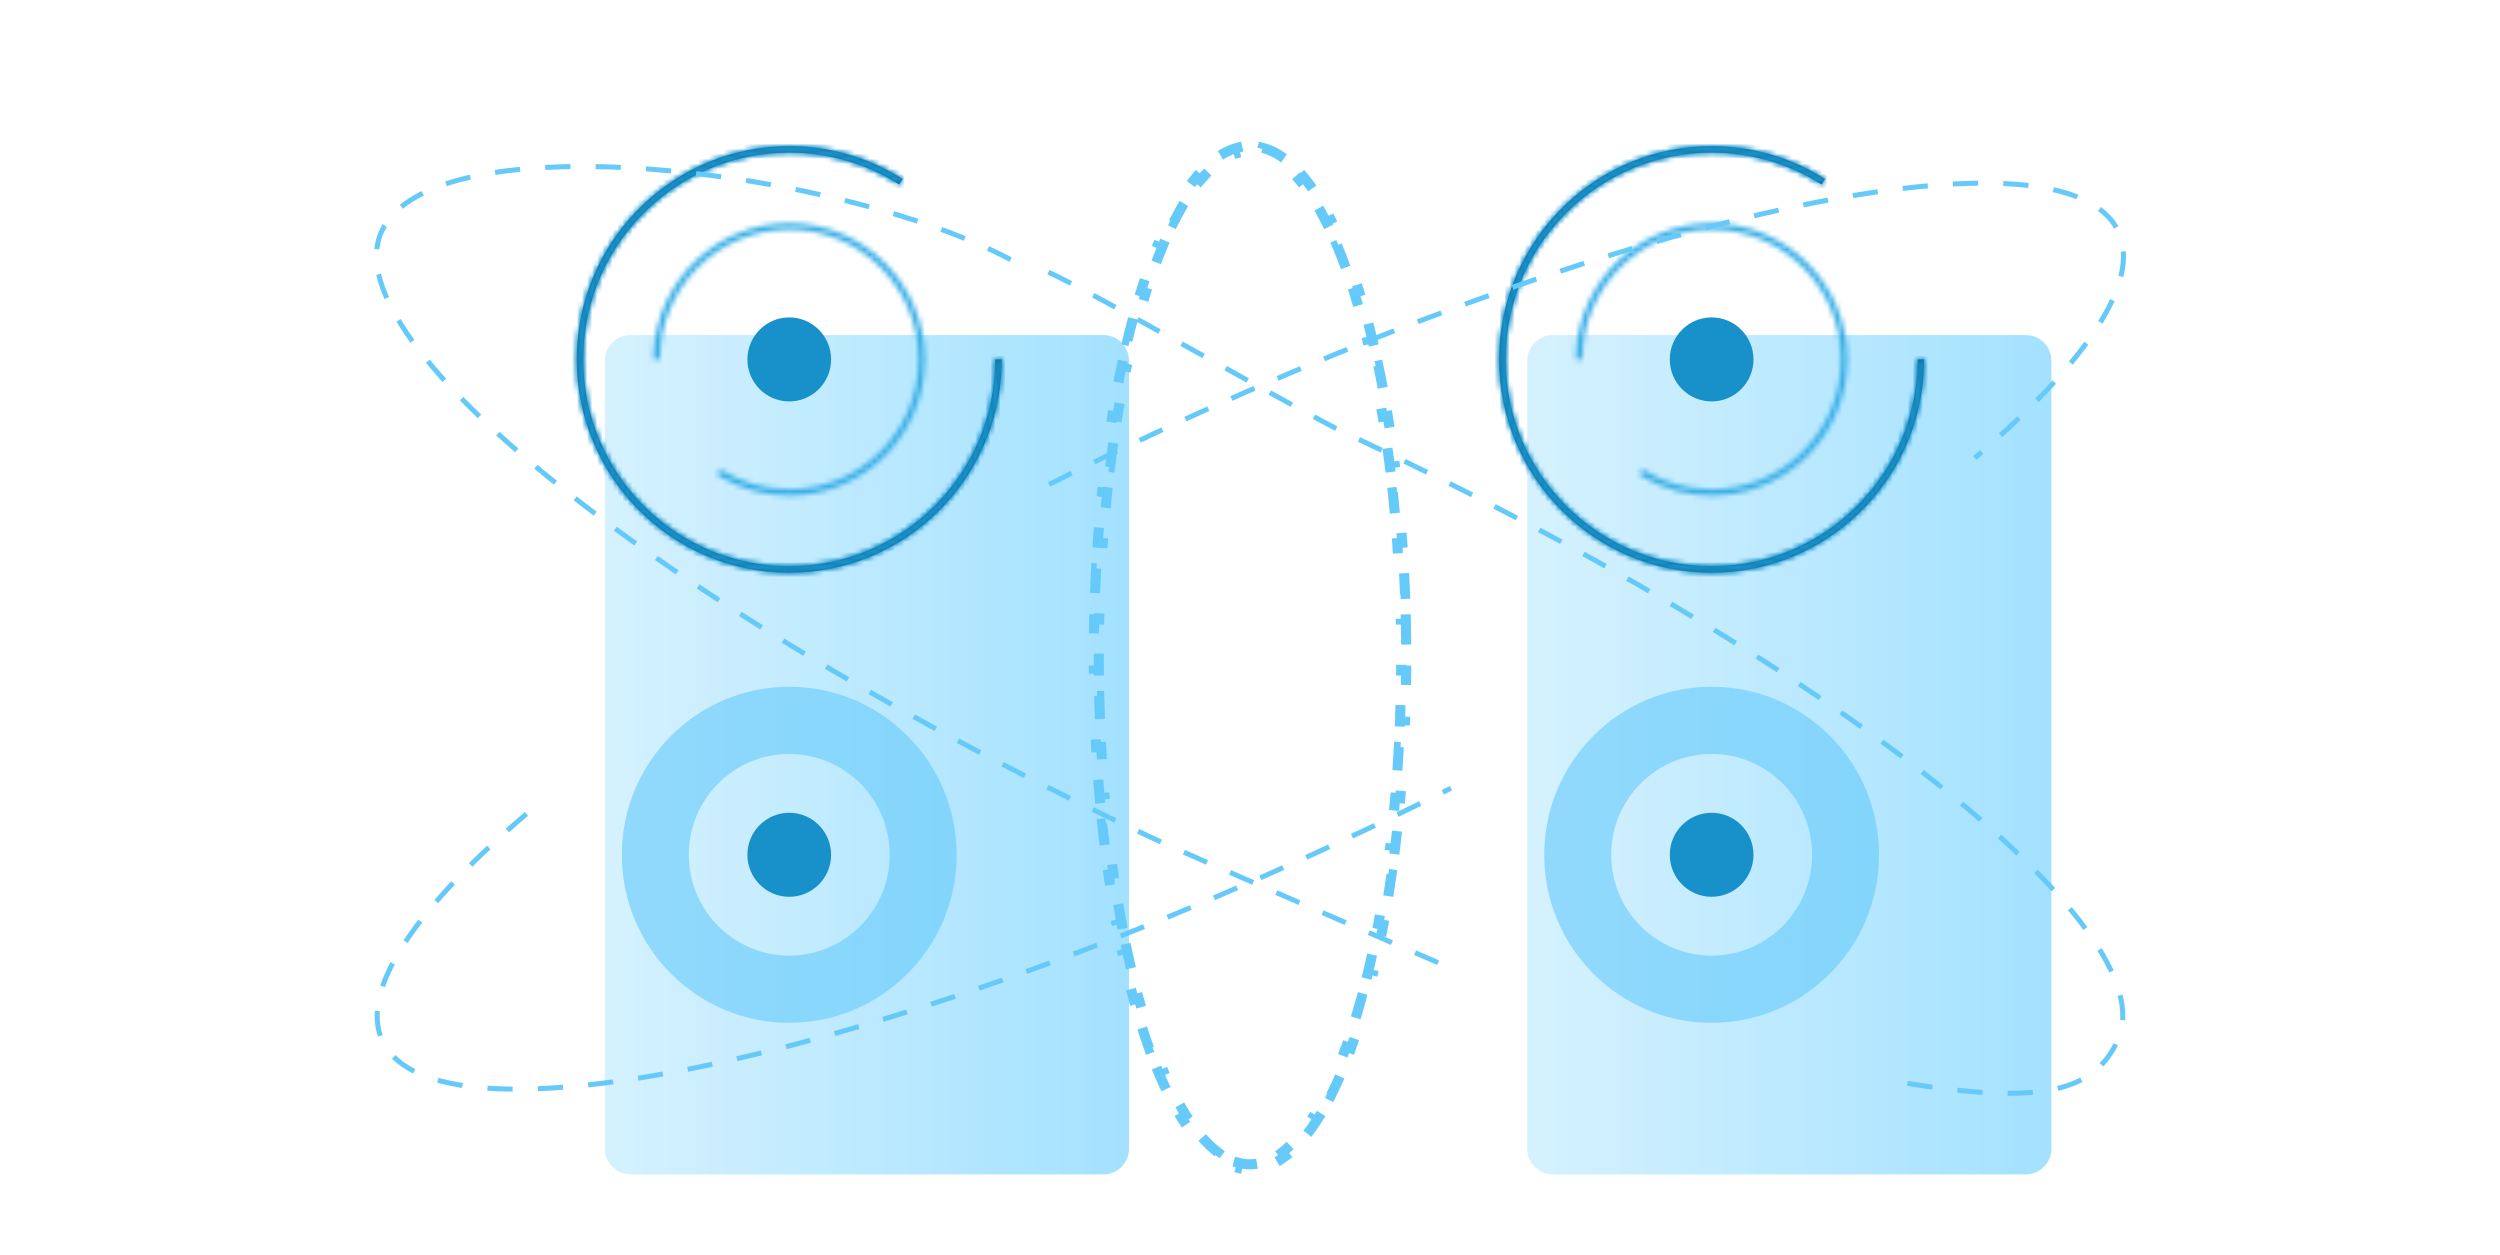<svg width="496" height="249" viewBox="0 0 496 249" fill="none" xmlns="http://www.w3.org/2000/svg">
<g opacity="0.8" filter="url(#filter0_d)">
<path d="M104 55.571C104 52.756 106.273 50.474 109.078 50.474H202.921C205.726 50.474 208 52.756 208 55.571V211.903C208 214.718 205.726 217 202.921 217H109.078C106.273 217 104 214.718 104 211.903V55.571Z" fill="url(#paint0_linear)"/>
</g>
<path opacity="0.6" d="M189.801 169.589C189.801 188.001 174.93 202.926 156.587 202.926C138.244 202.926 123.374 188.001 123.374 169.589C123.374 151.177 138.244 136.251 156.587 136.251C174.93 136.251 189.801 151.177 189.801 169.589ZM136.659 169.589C136.659 180.636 145.581 189.591 156.587 189.591C167.593 189.591 176.515 180.636 176.515 169.589C176.515 158.542 167.593 149.586 156.587 149.586C145.581 149.586 136.659 158.542 136.659 169.589Z" fill="#65CAFA"/>
<mask id="path-3-inside-1" fill="white">
<path fill-rule="evenodd" clip-rule="evenodd" d="M127.784 40.419C135.319 33.337 145.449 29 156.587 29C164.397 29 171.712 31.133 177.985 34.849C178.35 35.065 178.711 35.287 179.069 35.514L178.391 36.591C178.389 36.59 178.387 36.589 178.385 36.587C172.076 32.589 164.602 30.274 156.587 30.274C145.784 30.274 135.961 34.479 128.652 41.349C120.683 48.838 115.706 59.489 115.706 71.309C115.706 93.972 134.009 112.344 156.587 112.344C179.166 112.344 197.469 93.972 197.469 71.309H198.739C198.739 71.736 198.732 72.16 198.72 72.584C198.049 95.361 179.442 113.618 156.587 113.618C133.308 113.618 114.436 94.676 114.436 71.309C114.436 59.123 119.57 48.138 127.784 40.419Z"/>
</mask>
<path fill-rule="evenodd" clip-rule="evenodd" d="M127.784 40.419C135.319 33.337 145.449 29 156.587 29C164.397 29 171.712 31.133 177.985 34.849C178.35 35.065 178.711 35.287 179.069 35.514L178.391 36.591C178.389 36.59 178.387 36.589 178.385 36.587C172.076 32.589 164.602 30.274 156.587 30.274C145.784 30.274 135.961 34.479 128.652 41.349C120.683 48.838 115.706 59.489 115.706 71.309C115.706 93.972 134.009 112.344 156.587 112.344C179.166 112.344 197.469 93.972 197.469 71.309H198.739C198.739 71.736 198.732 72.16 198.72 72.584C198.049 95.361 179.442 113.618 156.587 113.618C133.308 113.618 114.436 94.676 114.436 71.309C114.436 59.123 119.57 48.138 127.784 40.419Z" fill="#014B6E"/>
<path d="M127.784 40.419L129.154 41.876L127.784 40.419ZM177.985 34.849L179.005 33.129L179.005 33.129L177.985 34.849ZM179.069 35.514L180.761 36.579L181.823 34.892L180.14 33.825L179.069 35.514ZM178.391 36.591L177.319 38.279L179.014 39.355L180.083 37.656L178.391 36.591ZM178.385 36.587L179.457 34.899L179.456 34.898L178.385 36.587ZM128.652 41.349L130.021 42.806H130.021L128.652 41.349ZM197.469 71.309V69.309H195.469V71.309H197.469ZM198.739 71.309H200.739V69.309H198.739V71.309ZM198.72 72.584L196.721 72.525V72.525L198.72 72.584ZM156.587 27C144.92 27 134.305 31.546 126.414 38.962L129.154 41.876C136.334 35.128 145.979 31 156.587 31V27ZM179.005 33.129C172.432 29.234 164.766 27 156.587 27V31C164.028 31 170.993 33.031 176.965 36.57L179.005 33.129ZM180.14 33.825C179.765 33.587 179.387 33.355 179.005 33.129L176.965 36.57C177.313 36.776 177.657 36.987 177.998 37.203L180.14 33.825ZM180.083 37.656L180.761 36.579L177.376 34.448L176.698 35.526L180.083 37.656ZM177.313 38.276C177.315 38.277 177.316 38.278 177.317 38.278C177.318 38.279 177.318 38.279 177.319 38.279L179.462 34.902C179.461 34.901 179.459 34.9 179.459 34.9C179.458 34.899 179.457 34.899 179.457 34.899L177.313 38.276ZM156.587 32.274C164.211 32.274 171.316 34.475 177.314 38.277L179.456 34.898C172.836 30.703 164.993 28.274 156.587 28.274V32.274ZM130.021 42.806C136.975 36.271 146.314 32.274 156.587 32.274V28.274C145.254 28.274 134.947 32.688 127.282 39.892L130.021 42.806ZM117.706 71.309C117.706 60.063 122.439 49.932 130.021 42.806L127.282 39.892C118.927 47.743 113.706 58.916 113.706 71.309H117.706ZM156.587 110.344C135.121 110.344 117.706 92.875 117.706 71.309H113.706C113.706 95.07 132.897 114.344 156.587 114.344V110.344ZM195.469 71.309C195.469 92.875 178.054 110.344 156.587 110.344V114.344C180.277 114.344 199.469 95.07 199.469 71.309H195.469ZM197.469 73.309H198.739V69.309H197.469V73.309ZM200.719 72.642C200.732 72.2 200.739 71.755 200.739 71.309H196.739C196.739 71.716 196.733 72.121 196.721 72.525L200.719 72.642ZM156.587 115.618C180.534 115.618 200.016 96.491 200.719 72.642L196.721 72.525C196.081 94.231 178.351 111.618 156.587 111.618V115.618ZM112.436 71.309C112.436 95.773 132.196 115.618 156.587 115.618V111.618C134.419 111.618 116.436 93.578 116.436 71.309H112.436ZM126.414 38.962C117.814 47.044 112.436 58.549 112.436 71.309H116.436C116.436 59.696 121.326 49.233 129.154 41.876L126.414 38.962Z" fill="#1890C9" mask="url(#path-3-inside-1)"/>
<mask id="path-5-inside-2" fill="white">
<path fill-rule="evenodd" clip-rule="evenodd" d="M174.762 91.255C169.973 95.654 163.592 98.339 156.588 98.339C151.762 98.339 147.232 97.064 143.314 94.833C142.946 94.623 142.583 94.404 142.225 94.177L142.903 93.1C142.904 93.101 142.905 93.101 142.905 93.102C142.966 93.14 143.028 93.179 143.089 93.217C147.01 95.656 151.634 97.065 156.588 97.065C163.368 97.065 169.533 94.425 174.121 90.114C174.199 90.04 174.277 89.966 174.354 89.892C179.219 85.204 182.247 78.612 182.247 71.309C182.247 57.085 170.759 45.554 156.588 45.554C142.416 45.554 130.928 57.085 130.928 71.309L129.659 71.309C129.659 70.882 129.669 70.457 129.688 70.035C130.351 55.699 142.141 44.28 156.588 44.28C171.46 44.28 183.516 56.382 183.516 71.309C183.516 79.095 180.236 86.112 174.989 91.044C174.914 91.115 174.838 91.185 174.762 91.255Z"/>
</mask>
<path d="M174.762 91.255L173.409 89.782L173.409 89.782L174.762 91.255ZM143.314 94.833L144.304 93.095L144.304 93.095L143.314 94.833ZM142.225 94.177L140.532 93.112L139.471 94.799L141.154 95.867L142.225 94.177ZM142.903 93.1L143.974 91.411L142.279 90.337L141.21 92.035L142.903 93.1ZM142.905 93.102L143.976 91.412L143.976 91.412L142.905 93.102ZM143.089 93.217L142.033 94.915L142.033 94.915L143.089 93.217ZM174.121 90.114L175.491 91.571L175.491 91.571L174.121 90.114ZM174.354 89.892L172.966 88.452L172.966 88.452L174.354 89.892ZM130.928 71.309L130.928 73.309L132.928 73.309L132.928 71.309L130.928 71.309ZM129.659 71.309L127.659 71.309L127.659 73.309L129.659 73.309L129.659 71.309ZM129.688 70.035L131.686 70.127L131.686 70.127L129.688 70.035ZM174.989 91.044L176.359 92.501L176.359 92.501L174.989 91.044ZM156.588 100.339C164.113 100.339 170.972 97.452 176.115 92.728L173.409 89.782C168.973 93.856 163.07 96.339 156.588 96.339L156.588 100.339ZM142.324 96.57C146.536 98.969 151.406 100.339 156.588 100.339L156.588 96.339C152.119 96.339 147.929 95.16 144.304 93.095L142.324 96.57ZM141.154 95.867C141.538 96.11 141.928 96.345 142.324 96.57L144.304 93.095C143.963 92.9 143.627 92.698 143.296 92.488L141.154 95.867ZM141.21 92.035L140.532 93.112L143.918 95.243L144.596 94.165L141.21 92.035ZM141.833 94.79C141.833 94.79 141.833 94.79 141.833 94.79C141.833 94.79 141.833 94.79 141.833 94.79C141.833 94.79 141.833 94.79 141.833 94.79C141.833 94.79 141.833 94.79 141.833 94.79C141.833 94.79 141.833 94.79 141.833 94.79C141.833 94.79 141.833 94.79 141.833 94.79C141.833 94.79 141.833 94.79 141.833 94.79C141.833 94.79 141.833 94.79 141.833 94.79C141.833 94.79 141.833 94.79 141.833 94.79C141.833 94.79 141.833 94.79 141.833 94.79C141.833 94.79 141.833 94.79 141.833 94.79C141.833 94.79 141.833 94.79 141.833 94.79C141.833 94.79 141.833 94.79 141.833 94.79C141.833 94.79 141.833 94.79 141.833 94.79C141.833 94.79 141.833 94.79 141.833 94.79C141.833 94.79 141.833 94.79 141.833 94.79C141.833 94.79 141.833 94.79 141.833 94.79C141.833 94.79 141.833 94.79 141.833 94.79C141.833 94.79 141.833 94.79 141.833 94.79C141.833 94.79 141.833 94.79 141.833 94.79C141.833 94.79 141.833 94.79 141.833 94.79C141.833 94.79 141.833 94.79 141.833 94.79C141.833 94.79 141.833 94.79 141.833 94.79C141.833 94.79 141.833 94.79 141.833 94.79C141.833 94.79 141.833 94.79 141.833 94.79C141.833 94.79 141.833 94.79 141.833 94.79C141.833 94.79 141.833 94.79 141.833 94.79C141.833 94.79 141.833 94.79 141.833 94.79C141.833 94.79 141.833 94.79 141.833 94.79C141.833 94.79 141.833 94.79 141.833 94.79C141.833 94.79 141.833 94.79 141.833 94.79C141.833 94.79 141.833 94.79 141.833 94.79C141.833 94.79 141.833 94.79 141.833 94.79C141.833 94.79 141.833 94.79 141.833 94.79C141.833 94.79 141.833 94.79 141.833 94.79C141.833 94.79 141.833 94.79 141.833 94.79C141.833 94.79 141.833 94.79 141.833 94.79C141.833 94.79 141.833 94.79 141.833 94.79C141.833 94.79 141.833 94.79 141.833 94.79C141.833 94.79 141.833 94.79 141.833 94.79C141.833 94.79 141.833 94.79 141.833 94.79C141.833 94.79 141.833 94.79 141.833 94.79C141.833 94.79 141.833 94.79 141.833 94.79C141.833 94.79 141.833 94.79 141.833 94.79C141.833 94.79 141.833 94.79 141.833 94.79C141.833 94.79 141.833 94.79 141.833 94.79C141.833 94.79 141.833 94.79 141.833 94.79C141.833 94.79 141.833 94.79 141.833 94.79C141.833 94.79 141.833 94.79 141.833 94.79C141.833 94.79 141.833 94.79 141.833 94.79C141.833 94.79 141.833 94.79 141.833 94.79C141.833 94.79 141.833 94.79 141.833 94.79C141.833 94.79 141.833 94.79 141.833 94.79C141.833 94.79 141.833 94.79 141.833 94.79C141.833 94.79 141.833 94.79 141.833 94.79C141.833 94.79 141.833 94.79 141.833 94.79C141.833 94.79 141.833 94.79 141.833 94.79C141.833 94.79 141.833 94.79 141.833 94.79C141.833 94.79 141.833 94.79 141.833 94.79C141.833 94.79 141.833 94.79 141.833 94.79C141.833 94.79 141.833 94.79 141.833 94.79C141.833 94.79 141.833 94.79 141.833 94.79C141.833 94.79 141.833 94.79 141.833 94.79C141.833 94.79 141.833 94.79 141.833 94.79C141.833 94.79 141.833 94.79 141.833 94.79C141.833 94.79 141.833 94.79 141.833 94.79C141.833 94.79 141.833 94.79 141.833 94.79C141.833 94.79 141.833 94.79 141.833 94.79C141.833 94.79 141.833 94.79 141.833 94.79C141.833 94.79 141.833 94.79 141.833 94.79C141.833 94.79 141.833 94.79 141.833 94.79C141.833 94.79 141.833 94.79 141.833 94.79C141.833 94.79 141.833 94.79 141.833 94.79C141.833 94.79 141.833 94.79 141.833 94.79C141.833 94.79 141.833 94.79 141.833 94.79C141.833 94.79 141.833 94.79 141.833 94.79C141.833 94.79 141.833 94.79 141.833 94.79C141.833 94.79 141.833 94.79 141.833 94.79C141.833 94.79 141.833 94.79 141.833 94.79C141.833 94.79 141.833 94.79 141.833 94.79C141.833 94.79 141.833 94.79 141.833 94.79C141.833 94.79 141.833 94.79 141.833 94.79C141.833 94.79 141.833 94.79 141.833 94.79C141.833 94.79 141.833 94.79 141.833 94.79C141.833 94.79 141.833 94.79 141.833 94.79C141.833 94.79 141.833 94.79 141.833 94.79C141.833 94.79 141.833 94.79 141.833 94.79C141.833 94.79 141.833 94.79 141.833 94.79C141.833 94.79 141.833 94.79 141.833 94.79C141.833 94.79 141.833 94.79 141.833 94.79C141.833 94.79 141.833 94.79 141.833 94.79C141.833 94.79 141.833 94.79 141.833 94.79C141.833 94.79 141.833 94.79 141.833 94.79C141.833 94.79 141.833 94.79 141.833 94.79C141.833 94.79 141.833 94.79 141.833 94.79C141.833 94.79 141.833 94.79 141.833 94.79C141.833 94.79 141.833 94.79 141.833 94.79C141.833 94.79 141.833 94.79 141.833 94.79C141.833 94.79 141.833 94.79 141.833 94.79C141.833 94.79 141.833 94.79 141.833 94.79C141.833 94.79 141.833 94.79 141.833 94.79C141.833 94.79 141.833 94.79 141.833 94.79C141.833 94.79 141.833 94.79 141.833 94.79C141.833 94.79 141.833 94.79 141.833 94.79C141.833 94.79 141.833 94.79 141.833 94.79C141.833 94.79 141.833 94.79 141.833 94.79C141.833 94.79 141.833 94.79 141.833 94.79C141.833 94.79 141.833 94.79 141.833 94.79C141.833 94.79 141.833 94.79 141.833 94.79C141.833 94.79 141.833 94.79 141.833 94.79C141.833 94.79 141.833 94.79 141.833 94.79C141.833 94.79 141.833 94.79 141.833 94.79C141.833 94.79 141.833 94.79 141.833 94.79C141.833 94.79 141.833 94.79 141.833 94.79C141.833 94.79 141.833 94.79 141.833 94.79C141.833 94.79 141.833 94.79 141.833 94.79C141.833 94.79 141.833 94.79 141.833 94.79C141.833 94.79 141.833 94.79 141.833 94.79C141.833 94.79 141.833 94.79 141.833 94.79C141.833 94.79 141.833 94.79 141.833 94.79C141.833 94.79 141.833 94.79 141.833 94.79C141.833 94.79 141.833 94.79 141.833 94.79C141.833 94.79 141.833 94.79 141.833 94.79C141.833 94.79 141.833 94.79 141.833 94.79C141.833 94.79 141.833 94.79 141.833 94.79C141.833 94.79 141.833 94.79 141.833 94.79C141.833 94.79 141.833 94.79 141.833 94.79C141.833 94.79 141.833 94.79 141.833 94.79C141.833 94.79 141.833 94.79 141.833 94.79C141.833 94.79 141.833 94.79 141.833 94.79C141.833 94.79 141.833 94.79 141.833 94.79C141.833 94.79 141.833 94.79 141.833 94.79C141.833 94.79 141.833 94.79 141.833 94.79C141.833 94.79 141.833 94.79 141.833 94.79C141.833 94.79 141.833 94.79 141.833 94.79C141.833 94.79 141.833 94.79 141.833 94.79C141.834 94.79 141.834 94.79 141.834 94.79C141.834 94.79 141.834 94.79 141.834 94.79C141.834 94.79 141.834 94.79 141.834 94.79C141.834 94.79 141.834 94.79 141.834 94.79C141.834 94.79 141.834 94.79 141.834 94.79C141.834 94.79 141.834 94.79 141.834 94.79C141.834 94.79 141.834 94.79 141.834 94.79C141.834 94.79 141.834 94.79 141.834 94.79C141.834 94.79 141.834 94.79 141.834 94.79C141.834 94.79 141.834 94.79 141.834 94.79C141.834 94.79 141.834 94.79 141.834 94.79C141.834 94.79 141.834 94.79 141.834 94.79C141.834 94.79 141.834 94.79 141.834 94.79C141.834 94.79 141.834 94.79 141.834 94.79C141.834 94.79 141.834 94.79 141.834 94.79C141.834 94.79 141.834 94.79 141.834 94.79C141.834 94.79 141.834 94.79 141.834 94.79C141.834 94.79 141.834 94.79 141.834 94.79C141.834 94.79 141.834 94.79 141.834 94.79C141.834 94.79 141.834 94.79 141.834 94.79C141.834 94.79 141.834 94.79 141.834 94.79C141.834 94.79 141.834 94.79 141.834 94.79C141.834 94.79 141.834 94.79 141.834 94.79C141.834 94.79 141.834 94.79 141.834 94.79C141.834 94.79 141.834 94.79 141.834 94.79C141.834 94.79 141.834 94.79 141.834 94.79C141.834 94.79 141.834 94.79 141.834 94.79C141.834 94.79 141.834 94.79 141.834 94.79C141.834 94.79 141.834 94.79 141.834 94.79C141.834 94.79 141.834 94.79 141.834 94.79C141.834 94.79 141.834 94.79 141.834 94.79C141.834 94.79 141.834 94.79 141.834 94.79C141.834 94.79 141.834 94.79 141.834 94.79C141.834 94.79 141.834 94.79 141.834 94.79C141.834 94.79 141.834 94.79 141.834 94.79C141.834 94.79 141.834 94.79 141.834 94.79C141.834 94.79 141.834 94.79 141.834 94.79C141.834 94.79 141.834 94.79 141.834 94.79C141.834 94.79 141.834 94.79 141.834 94.79C141.834 94.79 141.834 94.79 141.834 94.79C141.834 94.79 141.834 94.79 141.834 94.79C141.834 94.79 141.834 94.79 141.834 94.79C141.834 94.79 141.834 94.79 141.834 94.79C141.834 94.79 141.834 94.79 141.834 94.79C141.834 94.79 141.834 94.79 141.834 94.79C141.834 94.79 141.834 94.79 141.834 94.79C141.834 94.79 141.834 94.79 141.834 94.79C141.834 94.79 141.834 94.79 141.834 94.79C141.834 94.79 141.834 94.79 141.834 94.79C141.834 94.79 141.834 94.79 141.834 94.79C141.834 94.79 141.834 94.79 141.834 94.79C141.834 94.79 141.834 94.79 141.834 94.79C141.834 94.79 141.834 94.79 141.834 94.79C141.834 94.79 141.834 94.79 141.834 94.79C141.834 94.79 141.834 94.79 141.834 94.79C141.834 94.79 141.834 94.79 141.834 94.79C141.834 94.79 141.834 94.79 141.834 94.79C141.834 94.79 141.834 94.79 141.834 94.79C141.834 94.79 141.834 94.79 141.834 94.79C141.834 94.79 141.834 94.79 141.834 94.79C141.834 94.79 141.834 94.79 141.834 94.79C141.834 94.79 141.834 94.79 141.834 94.79C141.834 94.79 141.834 94.79 141.834 94.79C141.834 94.79 141.834 94.79 141.834 94.79C141.834 94.79 141.834 94.79 141.834 94.79C141.834 94.79 141.834 94.79 141.834 94.79C141.834 94.79 141.834 94.79 141.834 94.79C141.834 94.79 141.834 94.79 141.834 94.79C141.834 94.79 141.834 94.79 141.834 94.79C141.834 94.79 141.834 94.79 141.834 94.79C141.834 94.79 141.834 94.79 141.834 94.79C141.834 94.79 141.834 94.79 141.834 94.79C141.834 94.79 141.834 94.79 141.834 94.79C141.834 94.79 141.834 94.79 141.834 94.79C141.834 94.79 141.834 94.79 141.834 94.79C141.834 94.79 141.834 94.79 141.834 94.79C141.834 94.79 141.834 94.79 141.834 94.79C141.834 94.79 141.834 94.79 141.834 94.79C141.834 94.79 141.834 94.79 141.834 94.79C141.834 94.79 141.834 94.79 141.834 94.79C141.834 94.79 141.834 94.79 141.834 94.79C141.834 94.79 141.834 94.79 141.834 94.79C141.834 94.79 141.834 94.79 141.834 94.79C141.834 94.79 141.834 94.79 141.834 94.79C141.834 94.79 141.834 94.79 141.834 94.79C141.834 94.79 141.834 94.79 141.834 94.79C141.834 94.79 141.834 94.79 141.834 94.79C141.834 94.79 141.834 94.79 141.834 94.79C141.834 94.79 141.834 94.79 141.834 94.79C141.834 94.79 141.834 94.79 141.834 94.79C141.834 94.79 141.834 94.79 141.834 94.79C141.834 94.79 141.834 94.79 141.834 94.79C141.834 94.79 141.834 94.79 141.834 94.79C141.834 94.79 141.834 94.79 141.834 94.79C141.834 94.79 141.834 94.79 141.834 94.79C141.834 94.79 141.834 94.79 141.834 94.79C141.834 94.79 141.834 94.79 141.834 94.79C141.834 94.79 141.834 94.79 141.834 94.79C141.834 94.79 141.834 94.79 141.834 94.791C141.834 94.791 141.834 94.791 141.834 94.791C141.834 94.791 141.834 94.791 141.834 94.791C141.834 94.791 141.834 94.791 141.834 94.791C141.834 94.791 141.834 94.791 141.834 94.791C141.834 94.791 141.834 94.791 141.834 94.791C141.834 94.791 141.834 94.791 141.834 94.791C141.834 94.791 141.834 94.791 141.834 94.791C141.834 94.791 141.834 94.791 141.834 94.791C141.834 94.791 141.834 94.791 141.834 94.791C141.834 94.791 141.834 94.791 141.834 94.791C141.834 94.791 141.834 94.791 141.834 94.791C141.834 94.791 141.834 94.791 141.834 94.791C141.834 94.791 141.834 94.791 141.834 94.791C141.834 94.791 141.834 94.791 141.834 94.791C141.834 94.791 141.834 94.791 141.834 94.791C141.834 94.791 141.834 94.791 141.834 94.791C141.834 94.791 141.834 94.791 141.834 94.791C141.834 94.791 141.834 94.791 141.834 94.791C141.834 94.791 141.834 94.791 141.834 94.791C141.834 94.791 141.834 94.791 141.834 94.791C141.834 94.791 141.834 94.791 141.834 94.791C141.834 94.791 141.834 94.791 141.834 94.791C141.834 94.791 141.834 94.791 141.834 94.791C141.834 94.791 141.834 94.791 141.834 94.791C141.834 94.791 141.834 94.791 141.834 94.791C141.834 94.791 141.834 94.791 141.834 94.791C141.834 94.791 141.834 94.791 141.834 94.791C141.834 94.791 141.834 94.791 141.834 94.791C141.834 94.791 141.834 94.791 141.834 94.791C141.834 94.791 141.834 94.791 141.834 94.791C141.834 94.791 141.834 94.791 141.834 94.791C141.834 94.791 141.834 94.791 141.834 94.791C141.834 94.791 141.834 94.791 141.834 94.791C141.834 94.791 141.834 94.791 141.834 94.791C141.834 94.791 141.834 94.791 141.834 94.791C141.834 94.791 141.834 94.791 141.834 94.791C141.834 94.791 141.834 94.791 141.834 94.791C141.834 94.791 141.834 94.791 141.834 94.791C141.834 94.791 141.834 94.791 141.834 94.791C141.834 94.791 141.834 94.791 141.834 94.791C141.834 94.791 141.834 94.791 141.834 94.791C141.834 94.791 141.834 94.791 141.834 94.791C141.834 94.791 141.834 94.791 141.835 94.791C141.835 94.791 141.835 94.791 141.835 94.791C141.835 94.791 141.835 94.791 141.835 94.791C141.835 94.791 141.835 94.791 141.835 94.791C141.835 94.791 141.835 94.791 141.835 94.791C141.835 94.791 141.835 94.791 141.835 94.791C141.835 94.791 141.835 94.791 141.835 94.791C141.835 94.791 141.835 94.791 141.835 94.791C141.835 94.791 141.835 94.791 141.835 94.791C141.835 94.791 141.835 94.791 141.835 94.791C141.835 94.791 141.835 94.791 141.835 94.791C141.835 94.791 141.835 94.791 141.835 94.791C141.835 94.791 141.835 94.791 141.835 94.791C141.835 94.791 141.835 94.791 141.835 94.791C141.835 94.791 141.835 94.791 141.835 94.791C141.835 94.791 141.835 94.791 141.835 94.791C141.835 94.791 141.835 94.791 141.835 94.791C141.835 94.791 141.835 94.791 141.835 94.791C141.835 94.791 141.835 94.791 141.835 94.791C141.835 94.791 141.835 94.791 141.835 94.791C141.835 94.791 141.835 94.791 141.835 94.791C141.835 94.791 141.835 94.791 141.835 94.791C141.835 94.791 141.835 94.791 141.835 94.791C141.835 94.791 141.835 94.791 141.835 94.791C141.835 94.791 141.835 94.791 141.835 94.791C141.835 94.791 141.835 94.791 141.835 94.791C141.835 94.791 141.835 94.791 141.835 94.791L143.976 91.412C143.976 91.412 143.976 91.412 143.976 91.412C143.976 91.412 143.976 91.412 143.976 91.412C143.976 91.412 143.976 91.412 143.976 91.412C143.976 91.412 143.976 91.412 143.976 91.412C143.976 91.412 143.976 91.412 143.976 91.412C143.976 91.412 143.976 91.412 143.976 91.412C143.976 91.412 143.976 91.412 143.976 91.412C143.976 91.412 143.976 91.412 143.976 91.412C143.976 91.412 143.976 91.412 143.976 91.412C143.976 91.412 143.976 91.412 143.976 91.412C143.976 91.412 143.976 91.412 143.976 91.412C143.976 91.412 143.976 91.412 143.976 91.412C143.976 91.412 143.976 91.412 143.976 91.412C143.976 91.412 143.976 91.412 143.976 91.412C143.976 91.412 143.976 91.412 143.976 91.412C143.976 91.412 143.976 91.412 143.976 91.412C143.976 91.412 143.976 91.412 143.976 91.412C143.976 91.412 143.976 91.412 143.976 91.412C143.976 91.412 143.976 91.412 143.976 91.412C143.976 91.412 143.976 91.412 143.976 91.412C143.976 91.412 143.976 91.412 143.976 91.412C143.976 91.412 143.976 91.412 143.976 91.412C143.976 91.412 143.976 91.412 143.976 91.412C143.976 91.412 143.976 91.412 143.976 91.412C143.976 91.412 143.976 91.412 143.976 91.412C143.976 91.412 143.976 91.412 143.976 91.412C143.976 91.412 143.976 91.412 143.976 91.412C143.976 91.412 143.976 91.412 143.976 91.412C143.976 91.412 143.976 91.412 143.976 91.412C143.976 91.412 143.976 91.412 143.976 91.412C143.976 91.412 143.976 91.412 143.976 91.412C143.976 91.412 143.976 91.412 143.976 91.412C143.976 91.412 143.976 91.412 143.976 91.412C143.976 91.412 143.976 91.412 143.976 91.412C143.976 91.412 143.976 91.412 143.976 91.412C143.976 91.412 143.976 91.412 143.976 91.412C143.976 91.412 143.976 91.412 143.976 91.412C143.976 91.412 143.976 91.412 143.976 91.412C143.976 91.412 143.976 91.412 143.976 91.412C143.976 91.412 143.976 91.412 143.976 91.412C143.976 91.412 143.976 91.412 143.976 91.412C143.976 91.412 143.976 91.412 143.976 91.412C143.976 91.412 143.976 91.412 143.976 91.412C143.976 91.412 143.976 91.412 143.976 91.412C143.976 91.412 143.976 91.412 143.976 91.412C143.976 91.412 143.976 91.412 143.976 91.412C143.976 91.412 143.976 91.412 143.976 91.412C143.976 91.412 143.976 91.412 143.976 91.412C143.976 91.412 143.976 91.412 143.976 91.412C143.976 91.412 143.976 91.412 143.976 91.412C143.976 91.412 143.976 91.412 143.976 91.412C143.976 91.412 143.976 91.412 143.976 91.412C143.976 91.412 143.976 91.412 143.976 91.412C143.976 91.412 143.976 91.412 143.976 91.412C143.976 91.412 143.976 91.412 143.976 91.412C143.976 91.412 143.976 91.412 143.976 91.412C143.976 91.412 143.976 91.412 143.976 91.412C143.976 91.412 143.976 91.412 143.976 91.412C143.976 91.412 143.976 91.412 143.976 91.412C143.975 91.412 143.976 91.412 143.975 91.412C143.975 91.412 143.975 91.412 143.975 91.412C143.975 91.412 143.975 91.412 143.975 91.412C143.975 91.412 143.975 91.412 143.975 91.412C143.975 91.412 143.975 91.412 143.975 91.412C143.975 91.412 143.975 91.412 143.975 91.412C143.975 91.412 143.975 91.412 143.975 91.412C143.975 91.412 143.975 91.412 143.975 91.412C143.975 91.412 143.975 91.412 143.975 91.412C143.975 91.412 143.975 91.412 143.975 91.412C143.975 91.412 143.975 91.412 143.975 91.412C143.975 91.412 143.975 91.412 143.975 91.412C143.975 91.412 143.975 91.412 143.975 91.412C143.975 91.412 143.975 91.412 143.975 91.412C143.975 91.412 143.975 91.412 143.975 91.412C143.975 91.412 143.975 91.412 143.975 91.412C143.975 91.412 143.975 91.412 143.975 91.412C143.975 91.412 143.975 91.412 143.975 91.412C143.975 91.412 143.975 91.412 143.975 91.412C143.975 91.412 143.975 91.412 143.975 91.412C143.975 91.412 143.975 91.412 143.975 91.412C143.975 91.412 143.975 91.412 143.975 91.412C143.975 91.412 143.975 91.412 143.975 91.412C143.975 91.412 143.975 91.412 143.975 91.412C143.975 91.412 143.975 91.412 143.975 91.412C143.975 91.412 143.975 91.412 143.975 91.412C143.975 91.412 143.975 91.412 143.975 91.412C143.975 91.412 143.975 91.412 143.975 91.412C143.975 91.412 143.975 91.412 143.975 91.412C143.975 91.412 143.975 91.412 143.975 91.412C143.975 91.412 143.975 91.412 143.975 91.412C143.975 91.412 143.975 91.412 143.975 91.412C143.975 91.412 143.975 91.412 143.975 91.412C143.975 91.412 143.975 91.412 143.975 91.412C143.975 91.412 143.975 91.412 143.975 91.412C143.975 91.412 143.975 91.412 143.975 91.412C143.975 91.412 143.975 91.412 143.975 91.412C143.975 91.412 143.975 91.412 143.975 91.412C143.975 91.412 143.975 91.412 143.975 91.412C143.975 91.412 143.975 91.412 143.975 91.412C143.975 91.412 143.975 91.412 143.975 91.412C143.975 91.412 143.975 91.412 143.975 91.412C143.975 91.412 143.975 91.412 143.975 91.412C143.975 91.412 143.975 91.412 143.975 91.412C143.975 91.412 143.975 91.412 143.975 91.412C143.975 91.412 143.975 91.412 143.975 91.412C143.975 91.412 143.975 91.412 143.975 91.412C143.975 91.412 143.975 91.412 143.975 91.412C143.975 91.412 143.975 91.412 143.975 91.412C143.975 91.412 143.975 91.412 143.975 91.412C143.975 91.412 143.975 91.412 143.975 91.412C143.975 91.412 143.975 91.412 143.975 91.412C143.975 91.412 143.975 91.412 143.975 91.412C143.975 91.412 143.975 91.412 143.975 91.412C143.975 91.412 143.975 91.412 143.975 91.412C143.975 91.412 143.975 91.412 143.975 91.412C143.975 91.412 143.975 91.412 143.975 91.412C143.975 91.412 143.975 91.412 143.975 91.412C143.975 91.412 143.975 91.412 143.975 91.412C143.975 91.412 143.975 91.412 143.975 91.412C143.975 91.412 143.975 91.412 143.975 91.412C143.975 91.412 143.975 91.412 143.975 91.412C143.975 91.412 143.975 91.412 143.975 91.412C143.975 91.412 143.975 91.412 143.975 91.412C143.975 91.412 143.975 91.412 143.975 91.412C143.975 91.412 143.975 91.412 143.975 91.412C143.975 91.412 143.975 91.412 143.975 91.412C143.975 91.412 143.975 91.412 143.975 91.412C143.975 91.412 143.975 91.412 143.975 91.412C143.975 91.412 143.975 91.412 143.975 91.412C143.975 91.412 143.975 91.412 143.975 91.412C143.975 91.412 143.975 91.412 143.975 91.412C143.975 91.412 143.975 91.412 143.975 91.412C143.975 91.412 143.975 91.412 143.975 91.412C143.975 91.412 143.975 91.412 143.975 91.412C143.975 91.412 143.975 91.412 143.975 91.412C143.975 91.412 143.975 91.412 143.975 91.412C143.975 91.412 143.975 91.412 143.975 91.412C143.975 91.412 143.975 91.412 143.975 91.412C143.975 91.412 143.975 91.412 143.975 91.412C143.975 91.412 143.975 91.412 143.975 91.412C143.975 91.412 143.975 91.412 143.975 91.412C143.975 91.412 143.975 91.412 143.975 91.412C143.975 91.412 143.975 91.412 143.975 91.412C143.975 91.412 143.975 91.412 143.975 91.412C143.975 91.412 143.975 91.412 143.975 91.412C143.975 91.412 143.975 91.412 143.975 91.412C143.975 91.412 143.975 91.412 143.975 91.412C143.975 91.412 143.975 91.412 143.975 91.412C143.975 91.412 143.975 91.412 143.975 91.412C143.975 91.412 143.975 91.412 143.975 91.412C143.975 91.412 143.975 91.412 143.975 91.412C143.975 91.412 143.975 91.412 143.975 91.412C143.975 91.412 143.975 91.412 143.975 91.412C143.975 91.412 143.975 91.412 143.975 91.412C143.975 91.412 143.975 91.412 143.975 91.412C143.975 91.412 143.975 91.412 143.975 91.412C143.975 91.412 143.975 91.412 143.975 91.412C143.975 91.412 143.975 91.412 143.975 91.412C143.975 91.412 143.975 91.412 143.975 91.412C143.975 91.412 143.975 91.412 143.975 91.412C143.975 91.412 143.975 91.412 143.975 91.412C143.975 91.412 143.975 91.412 143.975 91.412C143.975 91.412 143.975 91.412 143.975 91.412C143.975 91.412 143.975 91.412 143.975 91.412C143.975 91.412 143.975 91.412 143.975 91.412C143.975 91.412 143.975 91.412 143.975 91.412C143.975 91.412 143.975 91.412 143.975 91.412C143.975 91.412 143.975 91.412 143.975 91.412C143.975 91.412 143.975 91.412 143.975 91.412C143.975 91.412 143.975 91.412 143.975 91.412C143.975 91.412 143.975 91.412 143.975 91.412C143.975 91.412 143.975 91.412 143.975 91.412C143.975 91.412 143.975 91.412 143.975 91.412C143.975 91.412 143.975 91.412 143.975 91.412C143.975 91.412 143.975 91.412 143.975 91.412C143.975 91.412 143.975 91.412 143.975 91.411C143.975 91.411 143.975 91.411 143.975 91.411C143.975 91.411 143.975 91.411 143.975 91.411C143.975 91.411 143.975 91.411 143.975 91.411C143.975 91.411 143.975 91.411 143.975 91.411C143.975 91.411 143.975 91.411 143.975 91.411C143.975 91.411 143.975 91.411 143.975 91.411C143.975 91.411 143.975 91.411 143.975 91.411C143.975 91.411 143.975 91.411 143.975 91.411C143.975 91.411 143.975 91.411 143.975 91.411C143.975 91.411 143.975 91.411 143.975 91.411C143.975 91.411 143.975 91.411 143.975 91.411C143.975 91.411 143.975 91.411 143.975 91.411C143.975 91.411 143.975 91.411 143.975 91.411C143.975 91.411 143.975 91.411 143.975 91.411C143.975 91.411 143.975 91.411 143.975 91.411C143.975 91.411 143.975 91.411 143.975 91.411C143.975 91.411 143.975 91.411 143.975 91.411C143.975 91.411 143.975 91.411 143.975 91.411C143.975 91.411 143.975 91.411 143.975 91.411C143.975 91.411 143.975 91.411 143.975 91.411C143.975 91.411 143.975 91.411 143.975 91.411C143.975 91.411 143.975 91.411 143.975 91.411C143.975 91.411 143.975 91.411 143.975 91.411C143.975 91.411 143.975 91.411 143.975 91.411C143.975 91.411 143.975 91.411 143.974 91.411C143.974 91.411 143.974 91.411 143.974 91.411C143.974 91.411 143.974 91.411 143.974 91.411C143.974 91.411 143.974 91.411 143.974 91.411C143.974 91.411 143.974 91.411 143.974 91.411C143.974 91.411 143.974 91.411 143.974 91.411C143.974 91.411 143.974 91.411 143.974 91.411C143.974 91.411 143.974 91.411 143.974 91.411C143.974 91.411 143.974 91.411 143.974 91.411C143.974 91.411 143.974 91.411 143.974 91.411C143.974 91.411 143.974 91.411 143.974 91.411C143.974 91.411 143.974 91.411 143.974 91.411C143.974 91.411 143.974 91.411 143.974 91.411C143.974 91.411 143.974 91.411 143.974 91.411C143.974 91.411 143.974 91.411 143.974 91.411C143.974 91.411 143.974 91.411 143.974 91.411C143.974 91.411 143.974 91.411 143.974 91.411C143.974 91.411 143.974 91.411 143.974 91.411C143.974 91.411 143.974 91.411 143.974 91.411C143.974 91.411 143.974 91.411 143.974 91.411C143.974 91.411 143.974 91.411 143.974 91.411C143.974 91.411 143.974 91.411 143.974 91.411C143.974 91.411 143.974 91.411 143.974 91.411C143.974 91.411 143.974 91.411 143.974 91.411C143.974 91.411 143.974 91.411 143.974 91.411C143.974 91.411 143.974 91.411 143.974 91.411C143.974 91.411 143.974 91.411 143.974 91.411C143.974 91.411 143.974 91.411 143.974 91.411C143.974 91.411 143.974 91.411 143.974 91.411C143.974 91.411 143.974 91.411 143.974 91.411C143.974 91.411 143.974 91.411 143.974 91.411C143.974 91.411 143.974 91.411 143.974 91.411C143.974 91.411 143.974 91.411 143.974 91.411C143.974 91.411 143.974 91.411 143.974 91.411C143.974 91.411 143.974 91.411 143.974 91.411C143.974 91.411 143.974 91.411 143.974 91.411C143.974 91.411 143.974 91.411 143.974 91.411C143.974 91.411 143.974 91.411 143.974 91.411C143.974 91.411 143.974 91.411 143.974 91.411C143.974 91.411 143.974 91.411 143.974 91.411C143.974 91.411 143.974 91.411 143.974 91.411C143.974 91.411 143.974 91.411 143.974 91.411C143.974 91.411 143.974 91.411 143.974 91.411C143.974 91.411 143.974 91.411 143.974 91.411C143.974 91.411 143.974 91.411 143.974 91.411C143.974 91.411 143.974 91.411 143.974 91.411C143.974 91.411 143.974 91.411 143.974 91.411C143.974 91.411 143.974 91.411 143.974 91.411C143.974 91.411 143.974 91.411 143.974 91.411C143.974 91.411 143.974 91.411 143.974 91.411C143.974 91.411 143.974 91.411 143.974 91.411C143.974 91.411 143.974 91.411 143.974 91.411C143.974 91.411 143.974 91.411 143.974 91.411C143.974 91.411 143.974 91.411 143.974 91.411C143.974 91.411 143.974 91.411 143.974 91.411C143.974 91.411 143.974 91.411 143.974 91.411C143.974 91.411 143.974 91.411 143.974 91.411C143.974 91.411 143.974 91.411 143.974 91.411C143.974 91.411 143.974 91.411 143.974 91.411C143.974 91.411 143.974 91.411 143.974 91.411C143.974 91.411 143.974 91.411 143.974 91.411C143.974 91.411 143.974 91.411 143.974 91.411C143.974 91.411 143.974 91.411 143.974 91.411C143.974 91.411 143.974 91.411 143.974 91.411C143.974 91.411 143.974 91.411 143.974 91.411C143.974 91.411 143.974 91.411 143.974 91.411C143.974 91.411 143.974 91.411 143.974 91.411C143.974 91.411 143.974 91.411 143.974 91.411C143.974 91.411 143.974 91.411 143.974 91.411C143.974 91.411 143.974 91.411 143.974 91.411C143.974 91.411 143.974 91.411 143.974 91.411C143.974 91.411 143.974 91.411 143.974 91.411C143.974 91.411 143.974 91.411 143.974 91.411C143.974 91.411 143.974 91.411 143.974 91.411C143.974 91.411 143.974 91.411 143.974 91.411C143.974 91.411 143.974 91.411 143.974 91.411C143.974 91.411 143.974 91.411 143.974 91.411C143.974 91.411 143.974 91.411 143.974 91.411C143.974 91.411 143.974 91.411 143.974 91.411C143.974 91.411 143.974 91.411 143.974 91.411C143.974 91.411 143.974 91.411 143.974 91.411C143.974 91.411 143.974 91.411 143.974 91.411C143.974 91.411 143.974 91.411 143.974 91.411C143.974 91.411 143.974 91.411 143.974 91.411C143.974 91.411 143.974 91.411 143.974 91.411C143.974 91.411 143.974 91.411 143.974 91.411C143.974 91.411 143.974 91.411 143.974 91.411C143.974 91.411 143.974 91.411 143.974 91.411C143.974 91.411 143.974 91.411 143.974 91.411C143.974 91.411 143.974 91.411 143.974 91.411C143.974 91.411 143.974 91.411 143.974 91.411C143.974 91.411 143.974 91.411 143.974 91.411C143.974 91.411 143.974 91.411 143.974 91.411C143.974 91.411 143.974 91.411 143.974 91.411C143.974 91.411 143.974 91.411 143.974 91.411C143.974 91.411 143.974 91.411 143.974 91.411C143.974 91.411 143.974 91.411 143.974 91.411C143.974 91.411 143.974 91.411 143.974 91.411C143.974 91.411 143.974 91.411 143.974 91.411C143.974 91.411 143.974 91.411 143.974 91.411C143.974 91.411 143.974 91.411 143.974 91.411C143.974 91.411 143.974 91.411 143.974 91.411C143.974 91.411 143.974 91.411 143.974 91.411C143.974 91.411 143.974 91.411 143.974 91.411L141.833 94.79ZM141.834 94.791C141.9 94.832 141.967 94.874 142.033 94.915L144.146 91.519C144.089 91.484 144.033 91.448 143.976 91.412L141.834 94.791ZM156.588 95.065C152.019 95.065 147.759 93.767 144.146 91.519L142.033 94.915C146.261 97.546 151.25 99.065 156.588 99.065L156.588 95.065ZM172.751 88.656C168.519 92.634 162.838 95.065 156.588 95.065L156.588 99.065C163.898 99.065 170.547 96.217 175.491 91.571L172.751 88.656ZM172.966 88.452C172.895 88.52 172.824 88.588 172.751 88.656L175.491 91.571C175.575 91.492 175.659 91.412 175.742 91.332L172.966 88.452ZM180.247 71.309C180.247 78.048 177.456 84.126 172.966 88.452L175.742 91.332C180.983 86.282 184.247 79.176 184.247 71.309L180.247 71.309ZM156.588 47.554C169.647 47.554 180.247 58.183 180.247 71.309L184.247 71.309C184.247 55.988 171.87 43.554 156.588 43.554L156.588 47.554ZM132.928 71.309C132.928 58.183 143.528 47.554 156.588 47.554L156.588 43.554C141.305 43.554 128.928 55.988 128.928 71.309L132.928 71.309ZM130.928 69.309L129.659 69.309L129.659 73.309L130.928 73.309L130.928 69.309ZM127.69 69.943C127.67 70.396 127.659 70.852 127.659 71.309L131.659 71.309C131.659 70.913 131.668 70.519 131.686 70.127L127.69 69.943ZM156.588 42.28C141.061 42.28 128.402 54.55 127.69 69.943L131.686 70.127C132.3 56.847 143.221 46.28 156.588 46.28L156.588 42.28ZM185.516 71.309C185.516 55.284 172.571 42.28 156.588 42.28L156.588 46.28C170.348 46.28 181.516 57.479 181.516 71.309L185.516 71.309ZM176.359 92.501C181.992 87.207 185.516 79.668 185.516 71.309L181.516 71.309C181.516 78.522 178.48 85.018 173.619 89.586L176.359 92.501ZM176.115 92.728C176.197 92.653 176.278 92.577 176.359 92.501L173.619 89.586C173.549 89.652 173.479 89.717 173.409 89.782L176.115 92.728Z" fill="#37AEE6" mask="url(#path-5-inside-2)"/>
<path d="M164.89 71.309C164.89 75.912 161.173 79.643 156.587 79.643C152.001 79.643 148.284 75.912 148.284 71.309C148.284 66.706 152.001 62.975 156.587 62.975C161.173 62.975 164.89 66.706 164.89 71.309Z" fill="#1890C9"/>
<path d="M164.89 169.589C164.89 174.192 161.173 177.924 156.587 177.924C152.001 177.924 148.284 174.192 148.284 169.589C148.284 164.986 152.001 161.255 156.587 161.255C161.173 161.255 164.89 164.986 164.89 169.589Z" fill="#1890C9"/>
<mask id="path-9-inside-3" fill="white">
<path fill-rule="evenodd" clip-rule="evenodd" d="M156.587 30.274C145.784 30.274 135.961 34.479 128.652 41.349C120.683 48.838 115.706 59.489 115.706 71.309C115.706 93.972 134.009 112.344 156.587 112.344C179.166 112.344 197.469 93.972 197.469 71.309H198.739C198.739 94.676 179.867 113.618 156.587 113.618C133.308 113.618 114.436 94.676 114.436 71.309C114.436 59.123 119.57 48.138 127.784 40.419C135.319 33.337 145.449 29 156.587 29C164.851 29 172.562 31.388 179.069 35.514L178.391 36.591C172.08 32.59 164.604 30.274 156.587 30.274Z"/>
</mask>
<path d="M128.652 41.349L127.282 39.892L128.652 41.349ZM197.469 71.309V69.309H195.469V71.309H197.469ZM198.739 71.309H200.739V69.309H198.739V71.309ZM127.784 40.419L126.414 38.962L126.414 38.962L127.784 40.419ZM179.069 35.514L180.761 36.579L181.823 34.892L180.14 33.825L179.069 35.514ZM178.391 36.591L177.32 38.28L179.014 39.355L180.083 37.656L178.391 36.591ZM130.021 42.806C136.975 36.271 146.314 32.274 156.587 32.274V28.274C145.254 28.274 134.947 32.688 127.282 39.892L130.021 42.806ZM117.706 71.309C117.706 60.063 122.439 49.932 130.021 42.806L127.282 39.892C118.927 47.743 113.706 58.916 113.706 71.309H117.706ZM156.587 110.344C135.121 110.344 117.706 92.875 117.706 71.309H113.706C113.706 95.07 132.897 114.344 156.587 114.344V110.344ZM195.469 71.309C195.469 92.875 178.054 110.344 156.587 110.344V114.344C180.277 114.344 199.469 95.07 199.469 71.309H195.469ZM198.739 69.309H197.469V73.309H198.739V69.309ZM156.587 115.618C180.979 115.618 200.739 95.773 200.739 71.309H196.739C196.739 93.578 178.755 111.618 156.587 111.618V115.618ZM112.436 71.309C112.436 95.773 132.196 115.618 156.587 115.618V111.618C134.419 111.618 116.436 93.578 116.436 71.309H112.436ZM126.414 38.962C117.814 47.044 112.436 58.549 112.436 71.309H116.436C116.436 59.696 121.326 49.233 129.154 41.876L126.414 38.962ZM156.587 27C144.92 27 134.305 31.546 126.414 38.962L129.154 41.876C136.334 35.128 145.979 31 156.587 31V27ZM180.14 33.825C173.322 29.502 165.242 27 156.587 27V31C164.461 31 171.801 33.274 177.998 37.203L180.14 33.825ZM180.083 37.656L180.761 36.579L177.376 34.448L176.698 35.526L180.083 37.656ZM156.587 32.274C164.214 32.274 171.32 34.476 177.32 38.28L179.462 34.902C172.841 30.704 164.995 28.274 156.587 28.274V32.274Z" fill="#1890C9" mask="url(#path-9-inside-3)"/>
<g opacity="0.8" filter="url(#filter1_d)">
<path d="M287 55.571C287 52.756 289.274 50.474 292.078 50.474H385.922C388.726 50.474 391 52.756 391 55.571V211.903C391 214.718 388.726 217 385.922 217H292.078C289.274 217 287 214.718 287 211.903V55.571Z" fill="url(#paint1_linear)"/>
</g>
<path opacity="0.6" d="M372.801 169.589C372.801 188.001 357.931 202.926 339.588 202.926C321.245 202.926 306.375 188.001 306.375 169.589C306.375 151.177 321.245 136.251 339.588 136.251C357.931 136.251 372.801 151.177 372.801 169.589ZM319.66 169.589C319.66 180.636 328.582 189.591 339.588 189.591C350.594 189.591 359.516 180.636 359.516 169.589C359.516 158.542 350.594 149.586 339.588 149.586C328.582 149.586 319.66 158.542 319.66 169.589Z" fill="#65CAFA"/>
<mask id="path-13-inside-4" fill="white">
<path fill-rule="evenodd" clip-rule="evenodd" d="M310.784 40.419C318.32 33.337 328.45 29 339.588 29C347.398 29 354.713 31.133 360.986 34.849C361.35 35.065 361.711 35.287 362.069 35.514L361.391 36.591C361.389 36.59 361.387 36.589 361.386 36.587C355.077 32.589 347.602 30.274 339.588 30.274C328.785 30.274 318.962 34.479 311.652 41.349C303.684 48.838 298.706 59.489 298.706 71.309C298.706 93.972 317.009 112.344 339.588 112.344C362.166 112.344 380.47 93.972 380.47 71.309H381.739C381.739 71.736 381.733 72.16 381.72 72.584C381.049 95.361 362.443 113.618 339.588 113.618C316.308 113.618 297.437 94.676 297.437 71.309C297.437 59.123 302.571 48.138 310.784 40.419Z"/>
</mask>
<path fill-rule="evenodd" clip-rule="evenodd" d="M310.784 40.419C318.32 33.337 328.45 29 339.588 29C347.398 29 354.713 31.133 360.986 34.849C361.35 35.065 361.711 35.287 362.069 35.514L361.391 36.591C361.389 36.59 361.387 36.589 361.386 36.587C355.077 32.589 347.602 30.274 339.588 30.274C328.785 30.274 318.962 34.479 311.652 41.349C303.684 48.838 298.706 59.489 298.706 71.309C298.706 93.972 317.009 112.344 339.588 112.344C362.166 112.344 380.47 93.972 380.47 71.309H381.739C381.739 71.736 381.733 72.16 381.72 72.584C381.049 95.361 362.443 113.618 339.588 113.618C316.308 113.618 297.437 94.676 297.437 71.309C297.437 59.123 302.571 48.138 310.784 40.419Z" fill="#014B6E"/>
<path d="M310.784 40.419L312.154 41.876L310.784 40.419ZM360.986 34.849L362.005 33.129L362.005 33.129L360.986 34.849ZM362.069 35.514L363.762 36.579L364.823 34.892L363.14 33.825L362.069 35.514ZM361.391 36.591L360.319 38.279L362.014 39.355L363.084 37.656L361.391 36.591ZM361.386 36.587L362.457 34.899L362.456 34.898L361.386 36.587ZM311.652 41.349L313.022 42.806H313.022L311.652 41.349ZM380.47 71.309V69.309H378.47V71.309H380.47ZM381.739 71.309H383.739V69.309H381.739V71.309ZM381.72 72.584L379.721 72.525V72.525L381.72 72.584ZM339.588 27C327.92 27 317.305 31.546 309.415 38.962L312.154 41.876C319.334 35.128 328.98 31 339.588 31V27ZM362.005 33.129C355.433 29.234 347.767 27 339.588 27V31C347.029 31 353.993 33.031 359.966 36.57L362.005 33.129ZM363.14 33.825C362.765 33.587 362.387 33.355 362.005 33.129L359.966 36.57C360.313 36.776 360.657 36.987 360.998 37.203L363.14 33.825ZM363.084 37.656L363.762 36.579L360.376 34.448L359.698 35.526L363.084 37.656ZM360.314 38.276C360.315 38.277 360.317 38.278 360.318 38.278C360.319 38.279 360.319 38.279 360.319 38.279L362.463 34.902C362.461 34.901 362.46 34.9 362.459 34.9C362.458 34.899 362.458 34.899 362.457 34.899L360.314 38.276ZM339.588 32.274C347.212 32.274 354.316 34.475 360.315 38.277L362.456 34.898C355.837 30.703 347.993 28.274 339.588 28.274V32.274ZM313.022 42.806C319.976 36.271 329.315 32.274 339.588 32.274V28.274C328.255 28.274 317.947 32.688 310.282 39.892L313.022 42.806ZM300.706 71.309C300.706 60.063 305.44 49.932 313.022 42.806L310.282 39.892C301.928 47.743 296.706 58.916 296.706 71.309H300.706ZM339.588 110.344C318.121 110.344 300.706 92.875 300.706 71.309H296.706C296.706 95.07 315.898 114.344 339.588 114.344V110.344ZM378.47 71.309C378.47 92.875 361.055 110.344 339.588 110.344V114.344C363.278 114.344 382.47 95.07 382.47 71.309H378.47ZM380.47 73.309H381.739V69.309H380.47V73.309ZM383.72 72.642C383.733 72.2 383.739 71.755 383.739 71.309H379.739C379.739 71.716 379.733 72.121 379.721 72.525L383.72 72.642ZM339.588 115.618C363.534 115.618 383.017 96.491 383.72 72.642L379.721 72.525C379.082 94.231 361.351 111.618 339.588 111.618V115.618ZM295.437 71.309C295.437 95.773 315.197 115.618 339.588 115.618V111.618C317.42 111.618 299.437 93.578 299.437 71.309H295.437ZM309.415 38.962C300.815 47.044 295.437 58.549 295.437 71.309H299.437C299.437 59.696 304.327 49.233 312.154 41.876L309.415 38.962Z" fill="#1890C9" mask="url(#path-13-inside-4)"/>
<mask id="path-15-inside-5" fill="white">
<path fill-rule="evenodd" clip-rule="evenodd" d="M357.762 91.255C352.973 95.654 346.592 98.339 339.588 98.339C334.763 98.339 330.233 97.064 326.315 94.833C325.946 94.623 325.583 94.404 325.226 94.177L325.904 93.1C325.904 93.101 325.905 93.101 325.906 93.102C325.967 93.14 326.028 93.179 326.09 93.217C330.011 95.656 334.635 97.065 339.588 97.065C346.369 97.065 352.534 94.425 357.122 90.114C357.2 90.04 357.277 89.966 357.355 89.892C362.22 85.204 365.247 78.612 365.247 71.309C365.247 57.085 353.759 45.554 339.588 45.554C325.417 45.554 313.929 57.085 313.929 71.309L312.659 71.309C312.659 70.882 312.669 70.457 312.689 70.035C313.352 55.699 325.141 44.28 339.588 44.28C354.46 44.28 366.517 56.382 366.517 71.309C366.517 79.095 363.236 86.112 357.989 91.044C357.914 91.115 357.838 91.185 357.762 91.255Z"/>
</mask>
<path d="M357.762 91.255L356.41 89.782L356.409 89.782L357.762 91.255ZM326.315 94.833L327.305 93.095L327.305 93.095L326.315 94.833ZM325.226 94.177L323.533 93.112L322.471 94.799L324.155 95.867L325.226 94.177ZM325.904 93.1L326.974 91.411L325.28 90.337L324.211 92.035L325.904 93.1ZM325.906 93.102L326.977 91.412L326.976 91.412L325.906 93.102ZM326.09 93.217L325.033 94.915L325.033 94.915L326.09 93.217ZM357.122 90.114L358.491 91.571L358.491 91.571L357.122 90.114ZM357.355 89.892L355.967 88.452L355.967 88.452L357.355 89.892ZM313.929 71.309L313.929 73.309L315.929 73.309L315.929 71.309L313.929 71.309ZM312.659 71.309L310.659 71.309L310.659 73.309L312.659 73.309L312.659 71.309ZM312.689 70.035L314.687 70.127L314.687 70.127L312.689 70.035ZM357.989 91.044L359.359 92.501L359.359 92.501L357.989 91.044ZM339.588 100.339C347.114 100.339 353.972 97.452 359.115 92.728L356.409 89.782C351.974 93.856 346.071 96.339 339.588 96.339L339.588 100.339ZM325.325 96.57C329.536 98.969 334.406 100.339 339.588 100.339L339.588 96.339C335.119 96.339 330.929 95.16 327.305 93.095L325.325 96.57ZM324.155 95.867C324.539 96.11 324.929 96.345 325.325 96.57L327.305 93.095C326.964 92.9 326.628 92.698 326.297 92.488L324.155 95.867ZM324.211 92.035L323.533 93.112L326.918 95.243L327.596 94.165L324.211 92.035ZM324.833 94.79C324.833 94.79 324.833 94.79 324.833 94.79C324.833 94.79 324.833 94.79 324.833 94.79C324.833 94.79 324.833 94.79 324.833 94.79C324.833 94.79 324.833 94.79 324.833 94.79C324.833 94.79 324.833 94.79 324.833 94.79C324.833 94.79 324.833 94.79 324.833 94.79C324.833 94.79 324.833 94.79 324.833 94.79C324.833 94.79 324.833 94.79 324.833 94.79C324.833 94.79 324.833 94.79 324.833 94.79C324.833 94.79 324.833 94.79 324.833 94.79C324.833 94.79 324.833 94.79 324.833 94.79C324.833 94.79 324.833 94.79 324.833 94.79C324.833 94.79 324.833 94.79 324.833 94.79C324.833 94.79 324.833 94.79 324.833 94.79C324.833 94.79 324.833 94.79 324.833 94.79C324.833 94.79 324.833 94.79 324.833 94.79C324.833 94.79 324.833 94.79 324.833 94.79C324.833 94.79 324.833 94.79 324.833 94.79C324.833 94.79 324.833 94.79 324.833 94.79C324.833 94.79 324.833 94.79 324.833 94.79C324.833 94.79 324.833 94.79 324.833 94.79C324.833 94.79 324.833 94.79 324.833 94.79C324.833 94.79 324.833 94.79 324.833 94.79C324.833 94.79 324.833 94.79 324.833 94.79C324.833 94.79 324.833 94.79 324.833 94.79C324.833 94.79 324.833 94.79 324.833 94.79C324.833 94.79 324.833 94.79 324.833 94.79C324.833 94.79 324.833 94.79 324.833 94.79C324.833 94.79 324.833 94.79 324.833 94.79C324.833 94.79 324.833 94.79 324.833 94.79C324.833 94.79 324.833 94.79 324.833 94.79C324.833 94.79 324.833 94.79 324.833 94.79C324.833 94.79 324.833 94.79 324.833 94.79C324.833 94.79 324.833 94.79 324.833 94.79C324.833 94.79 324.833 94.79 324.833 94.79C324.833 94.79 324.833 94.79 324.833 94.79C324.833 94.79 324.833 94.79 324.833 94.79C324.833 94.79 324.833 94.79 324.833 94.79C324.833 94.79 324.833 94.79 324.833 94.79C324.833 94.79 324.833 94.79 324.833 94.79C324.833 94.79 324.833 94.79 324.833 94.79C324.833 94.79 324.833 94.79 324.833 94.79C324.833 94.79 324.833 94.79 324.833 94.79C324.833 94.79 324.833 94.79 324.833 94.79C324.833 94.79 324.833 94.79 324.833 94.79C324.833 94.79 324.833 94.79 324.833 94.79C324.833 94.79 324.833 94.79 324.833 94.79C324.833 94.79 324.833 94.79 324.833 94.79C324.833 94.79 324.833 94.79 324.833 94.79C324.833 94.79 324.833 94.79 324.833 94.79C324.833 94.79 324.833 94.79 324.833 94.79C324.833 94.79 324.833 94.79 324.833 94.79C324.833 94.79 324.833 94.79 324.833 94.79C324.833 94.79 324.833 94.79 324.833 94.79C324.833 94.79 324.833 94.79 324.833 94.79C324.833 94.79 324.833 94.79 324.833 94.79C324.833 94.79 324.833 94.79 324.833 94.79C324.833 94.79 324.833 94.79 324.833 94.79C324.833 94.79 324.833 94.79 324.833 94.79C324.833 94.79 324.833 94.79 324.833 94.79C324.833 94.79 324.833 94.79 324.833 94.79C324.833 94.79 324.833 94.79 324.833 94.79C324.833 94.79 324.833 94.79 324.833 94.79C324.833 94.79 324.833 94.79 324.833 94.79C324.833 94.79 324.833 94.79 324.833 94.79C324.833 94.79 324.833 94.79 324.833 94.79C324.833 94.79 324.834 94.79 324.834 94.79C324.834 94.79 324.834 94.79 324.834 94.79C324.834 94.79 324.834 94.79 324.834 94.79C324.834 94.79 324.834 94.79 324.834 94.79C324.834 94.79 324.834 94.79 324.834 94.79C324.834 94.79 324.834 94.79 324.834 94.79C324.834 94.79 324.834 94.79 324.834 94.79C324.834 94.79 324.834 94.79 324.834 94.79C324.834 94.79 324.834 94.79 324.834 94.79C324.834 94.79 324.834 94.79 324.834 94.79C324.834 94.79 324.834 94.79 324.834 94.79C324.834 94.79 324.834 94.79 324.834 94.79C324.834 94.79 324.834 94.79 324.834 94.79C324.834 94.79 324.834 94.79 324.834 94.79C324.834 94.79 324.834 94.79 324.834 94.79C324.834 94.79 324.834 94.79 324.834 94.79C324.834 94.79 324.834 94.79 324.834 94.79C324.834 94.79 324.834 94.79 324.834 94.79C324.834 94.79 324.834 94.79 324.834 94.79C324.834 94.79 324.834 94.79 324.834 94.79C324.834 94.79 324.834 94.79 324.834 94.79C324.834 94.79 324.834 94.79 324.834 94.79C324.834 94.79 324.834 94.79 324.834 94.79C324.834 94.79 324.834 94.79 324.834 94.79C324.834 94.79 324.834 94.79 324.834 94.79C324.834 94.79 324.834 94.79 324.834 94.79C324.834 94.79 324.834 94.79 324.834 94.79C324.834 94.79 324.834 94.79 324.834 94.79C324.834 94.79 324.834 94.79 324.834 94.79C324.834 94.79 324.834 94.79 324.834 94.79C324.834 94.79 324.834 94.79 324.834 94.79C324.834 94.79 324.834 94.79 324.834 94.79C324.834 94.79 324.834 94.79 324.834 94.79C324.834 94.79 324.834 94.79 324.834 94.79C324.834 94.79 324.834 94.79 324.834 94.79C324.834 94.79 324.834 94.79 324.834 94.79C324.834 94.79 324.834 94.79 324.834 94.79C324.834 94.79 324.834 94.79 324.834 94.79C324.834 94.79 324.834 94.79 324.834 94.79C324.834 94.79 324.834 94.79 324.834 94.79C324.834 94.79 324.834 94.79 324.834 94.79C324.834 94.79 324.834 94.79 324.834 94.79C324.834 94.79 324.834 94.79 324.834 94.79C324.834 94.79 324.834 94.79 324.834 94.79C324.834 94.79 324.834 94.79 324.834 94.79C324.834 94.79 324.834 94.79 324.834 94.79C324.834 94.79 324.834 94.79 324.834 94.79C324.834 94.79 324.834 94.79 324.834 94.79C324.834 94.79 324.834 94.79 324.834 94.79C324.834 94.79 324.834 94.79 324.834 94.79C324.834 94.79 324.834 94.79 324.834 94.79C324.834 94.79 324.834 94.79 324.834 94.79C324.834 94.79 324.834 94.79 324.834 94.79C324.834 94.79 324.834 94.79 324.834 94.79C324.834 94.79 324.834 94.79 324.834 94.79C324.834 94.79 324.834 94.79 324.834 94.79C324.834 94.79 324.834 94.79 324.834 94.79C324.834 94.79 324.834 94.79 324.834 94.79C324.834 94.79 324.834 94.79 324.834 94.79C324.834 94.79 324.834 94.79 324.834 94.79C324.834 94.79 324.834 94.79 324.834 94.79C324.834 94.79 324.834 94.79 324.834 94.79C324.834 94.79 324.834 94.79 324.834 94.79C324.834 94.79 324.834 94.79 324.834 94.79C324.834 94.79 324.834 94.79 324.834 94.79C324.834 94.79 324.834 94.79 324.834 94.79C324.834 94.79 324.834 94.79 324.834 94.79C324.834 94.79 324.834 94.79 324.834 94.79C324.834 94.79 324.834 94.79 324.834 94.79C324.834 94.79 324.834 94.79 324.834 94.79C324.834 94.79 324.834 94.79 324.834 94.79C324.834 94.79 324.834 94.79 324.834 94.79C324.834 94.79 324.834 94.79 324.834 94.79C324.834 94.79 324.834 94.79 324.834 94.79C324.834 94.79 324.834 94.79 324.834 94.79C324.834 94.79 324.834 94.79 324.834 94.79C324.834 94.79 324.834 94.79 324.834 94.79C324.834 94.79 324.834 94.79 324.834 94.79C324.834 94.79 324.834 94.79 324.834 94.79C324.834 94.79 324.834 94.79 324.834 94.79C324.834 94.79 324.834 94.79 324.834 94.79C324.834 94.79 324.834 94.79 324.834 94.79C324.834 94.79 324.834 94.79 324.834 94.79C324.834 94.79 324.834 94.79 324.834 94.79C324.834 94.79 324.834 94.79 324.834 94.79C324.834 94.79 324.834 94.79 324.834 94.79C324.834 94.79 324.834 94.79 324.834 94.79C324.834 94.79 324.834 94.79 324.834 94.79C324.834 94.79 324.834 94.79 324.834 94.79C324.834 94.79 324.834 94.79 324.834 94.79C324.834 94.79 324.834 94.79 324.834 94.79C324.834 94.79 324.834 94.79 324.834 94.79C324.834 94.79 324.834 94.79 324.834 94.79C324.834 94.79 324.834 94.79 324.834 94.79C324.834 94.79 324.834 94.79 324.834 94.79C324.834 94.79 324.834 94.79 324.834 94.79C324.834 94.79 324.834 94.79 324.834 94.79C324.834 94.79 324.834 94.79 324.834 94.79C324.834 94.79 324.834 94.79 324.834 94.79C324.834 94.79 324.834 94.79 324.834 94.79C324.834 94.79 324.834 94.79 324.834 94.79C324.834 94.79 324.834 94.79 324.834 94.79C324.834 94.79 324.834 94.79 324.834 94.79C324.834 94.79 324.834 94.79 324.834 94.79C324.834 94.79 324.834 94.79 324.834 94.79C324.834 94.79 324.834 94.79 324.834 94.79C324.834 94.79 324.834 94.79 324.834 94.79C324.834 94.79 324.834 94.79 324.834 94.79C324.834 94.79 324.834 94.79 324.834 94.79C324.834 94.79 324.834 94.79 324.834 94.79C324.834 94.79 324.834 94.79 324.834 94.79C324.834 94.79 324.834 94.79 324.834 94.79C324.834 94.79 324.834 94.79 324.834 94.79C324.834 94.79 324.834 94.79 324.834 94.79C324.834 94.79 324.834 94.79 324.834 94.79C324.834 94.79 324.834 94.79 324.834 94.79C324.834 94.79 324.834 94.79 324.834 94.79C324.834 94.79 324.834 94.79 324.834 94.79C324.834 94.79 324.834 94.79 324.834 94.79C324.834 94.79 324.834 94.79 324.834 94.79C324.834 94.79 324.834 94.79 324.834 94.79C324.834 94.79 324.834 94.79 324.834 94.79C324.834 94.79 324.834 94.79 324.834 94.79C324.834 94.79 324.834 94.79 324.834 94.79C324.834 94.79 324.834 94.79 324.834 94.79C324.834 94.79 324.834 94.79 324.834 94.79C324.834 94.79 324.834 94.79 324.834 94.79C324.834 94.79 324.834 94.79 324.834 94.79C324.834 94.79 324.834 94.79 324.834 94.79C324.834 94.79 324.834 94.79 324.834 94.79C324.834 94.79 324.834 94.79 324.834 94.79C324.834 94.79 324.834 94.79 324.834 94.79C324.834 94.79 324.834 94.79 324.834 94.79C324.834 94.79 324.834 94.79 324.834 94.79C324.834 94.79 324.834 94.79 324.834 94.79C324.834 94.79 324.834 94.79 324.834 94.79C324.834 94.79 324.834 94.79 324.834 94.79C324.834 94.79 324.834 94.79 324.834 94.79C324.834 94.79 324.834 94.79 324.834 94.79C324.834 94.79 324.834 94.79 324.834 94.79C324.834 94.79 324.834 94.79 324.834 94.79C324.834 94.79 324.834 94.79 324.834 94.79C324.834 94.79 324.834 94.79 324.834 94.79C324.835 94.79 324.834 94.79 324.835 94.79C324.835 94.79 324.835 94.79 324.835 94.79C324.835 94.79 324.835 94.79 324.835 94.79C324.835 94.79 324.835 94.79 324.835 94.79C324.835 94.79 324.835 94.79 324.835 94.79C324.835 94.79 324.835 94.79 324.835 94.79C324.835 94.79 324.835 94.79 324.835 94.79C324.835 94.79 324.835 94.79 324.835 94.79C324.835 94.79 324.835 94.79 324.835 94.79C324.835 94.79 324.835 94.79 324.835 94.79C324.835 94.79 324.835 94.79 324.835 94.79C324.835 94.79 324.835 94.79 324.835 94.79C324.835 94.79 324.835 94.79 324.835 94.79C324.835 94.79 324.835 94.79 324.835 94.79C324.835 94.79 324.835 94.79 324.835 94.79C324.835 94.79 324.835 94.79 324.835 94.79C324.835 94.79 324.835 94.79 324.835 94.79C324.835 94.79 324.835 94.79 324.835 94.79C324.835 94.79 324.835 94.79 324.835 94.79C324.835 94.79 324.835 94.79 324.835 94.79C324.835 94.79 324.835 94.79 324.835 94.79C324.835 94.79 324.835 94.79 324.835 94.79C324.835 94.79 324.835 94.79 324.835 94.79C324.835 94.79 324.835 94.79 324.835 94.79C324.835 94.79 324.835 94.79 324.835 94.79C324.835 94.79 324.835 94.79 324.835 94.791C324.835 94.791 324.835 94.791 324.835 94.791C324.835 94.791 324.835 94.791 324.835 94.791C324.835 94.791 324.835 94.791 324.835 94.791C324.835 94.791 324.835 94.791 324.835 94.791C324.835 94.791 324.835 94.791 324.835 94.791C324.835 94.791 324.835 94.791 324.835 94.791C324.835 94.791 324.835 94.791 324.835 94.791C324.835 94.791 324.835 94.791 324.835 94.791C324.835 94.791 324.835 94.791 324.835 94.791C324.835 94.791 324.835 94.791 324.835 94.791C324.835 94.791 324.835 94.791 324.835 94.791C324.835 94.791 324.835 94.791 324.835 94.791C324.835 94.791 324.835 94.791 324.835 94.791C324.835 94.791 324.835 94.791 324.835 94.791C324.835 94.791 324.835 94.791 324.835 94.791C324.835 94.791 324.835 94.791 324.835 94.791C324.835 94.791 324.835 94.791 324.835 94.791C324.835 94.791 324.835 94.791 324.835 94.791C324.835 94.791 324.835 94.791 324.835 94.791C324.835 94.791 324.835 94.791 324.835 94.791C324.835 94.791 324.835 94.791 324.835 94.791C324.835 94.791 324.835 94.791 324.835 94.791C324.835 94.791 324.835 94.791 324.835 94.791C324.835 94.791 324.835 94.791 324.835 94.791C324.835 94.791 324.835 94.791 324.835 94.791C324.835 94.791 324.835 94.791 324.835 94.791C324.835 94.791 324.835 94.791 324.835 94.791C324.835 94.791 324.835 94.791 324.835 94.791C324.835 94.791 324.835 94.791 324.835 94.791C324.835 94.791 324.835 94.791 324.835 94.791C324.835 94.791 324.835 94.791 324.835 94.791C324.835 94.791 324.835 94.791 324.835 94.791C324.835 94.791 324.835 94.791 324.835 94.791C324.835 94.791 324.835 94.791 324.835 94.791C324.835 94.791 324.835 94.791 324.835 94.791C324.835 94.791 324.835 94.791 324.835 94.791C324.835 94.791 324.835 94.791 324.835 94.791C324.835 94.791 324.835 94.791 324.835 94.791C324.835 94.791 324.835 94.791 324.835 94.791C324.835 94.791 324.835 94.791 324.835 94.791C324.835 94.791 324.835 94.791 324.835 94.791C324.835 94.791 324.835 94.791 324.835 94.791C324.835 94.791 324.835 94.791 324.835 94.791C324.835 94.791 324.835 94.791 324.835 94.791C324.835 94.791 324.835 94.791 324.835 94.791C324.835 94.791 324.835 94.791 324.835 94.791C324.835 94.791 324.835 94.791 324.835 94.791C324.835 94.791 324.835 94.791 324.835 94.791C324.835 94.791 324.835 94.791 324.835 94.791C324.835 94.791 324.835 94.791 324.835 94.791C324.835 94.791 324.835 94.791 324.835 94.791C324.835 94.791 324.835 94.791 324.835 94.791C324.835 94.791 324.835 94.791 324.835 94.791C324.835 94.791 324.835 94.791 324.835 94.791C324.835 94.791 324.835 94.791 324.835 94.791C324.835 94.791 324.835 94.791 324.835 94.791C324.835 94.791 324.835 94.791 324.835 94.791C324.835 94.791 324.835 94.791 324.835 94.791C324.835 94.791 324.835 94.791 324.835 94.791C324.835 94.791 324.835 94.791 324.835 94.791C324.835 94.791 324.835 94.791 324.835 94.791C324.835 94.791 324.835 94.791 324.835 94.791C324.835 94.791 324.835 94.791 324.835 94.791C324.835 94.791 324.835 94.791 324.835 94.791C324.835 94.791 324.835 94.791 324.835 94.791C324.835 94.791 324.835 94.791 324.835 94.791C324.835 94.791 324.835 94.791 324.835 94.791C324.835 94.791 324.835 94.791 324.835 94.791C324.835 94.791 324.835 94.791 324.835 94.791L326.976 91.412C326.976 91.412 326.976 91.412 326.976 91.412C326.976 91.412 326.976 91.412 326.976 91.412C326.976 91.412 326.976 91.412 326.976 91.412C326.976 91.412 326.976 91.412 326.976 91.412C326.976 91.412 326.976 91.412 326.976 91.412C326.976 91.412 326.976 91.412 326.976 91.412C326.976 91.412 326.976 91.412 326.976 91.412C326.976 91.412 326.976 91.412 326.976 91.412C326.976 91.412 326.976 91.412 326.976 91.412C326.976 91.412 326.976 91.412 326.976 91.412C326.976 91.412 326.976 91.412 326.976 91.412C326.976 91.412 326.976 91.412 326.976 91.412C326.976 91.412 326.976 91.412 326.976 91.412C326.976 91.412 326.976 91.412 326.976 91.412C326.976 91.412 326.976 91.412 326.976 91.412C326.976 91.412 326.976 91.412 326.976 91.412C326.976 91.412 326.976 91.412 326.976 91.412C326.976 91.412 326.976 91.412 326.976 91.412C326.976 91.412 326.976 91.412 326.976 91.412C326.976 91.412 326.976 91.412 326.976 91.412C326.976 91.412 326.976 91.412 326.976 91.412C326.976 91.412 326.976 91.412 326.976 91.412C326.976 91.412 326.976 91.412 326.976 91.412C326.976 91.412 326.976 91.412 326.976 91.412C326.976 91.412 326.976 91.412 326.976 91.412C326.976 91.412 326.976 91.412 326.976 91.412C326.976 91.412 326.976 91.412 326.976 91.412C326.976 91.412 326.976 91.412 326.976 91.412C326.976 91.412 326.976 91.412 326.976 91.412C326.976 91.412 326.976 91.412 326.976 91.412C326.976 91.412 326.976 91.412 326.976 91.412C326.976 91.412 326.976 91.412 326.976 91.412C326.976 91.412 326.976 91.412 326.976 91.412C326.976 91.412 326.976 91.412 326.976 91.412C326.976 91.412 326.976 91.412 326.976 91.412C326.976 91.412 326.976 91.412 326.976 91.412C326.976 91.412 326.976 91.412 326.976 91.412C326.976 91.412 326.976 91.412 326.976 91.412C326.976 91.412 326.976 91.412 326.976 91.412C326.976 91.412 326.976 91.412 326.976 91.412C326.976 91.412 326.976 91.412 326.976 91.412C326.976 91.412 326.976 91.412 326.976 91.412C326.976 91.412 326.976 91.412 326.976 91.412C326.976 91.412 326.976 91.412 326.976 91.412C326.976 91.412 326.976 91.412 326.976 91.412C326.976 91.412 326.976 91.412 326.976 91.412C326.976 91.412 326.976 91.412 326.976 91.412C326.976 91.412 326.976 91.412 326.976 91.412C326.976 91.412 326.976 91.412 326.976 91.412C326.976 91.412 326.976 91.412 326.976 91.412C326.976 91.412 326.976 91.412 326.976 91.412C326.976 91.412 326.976 91.412 326.976 91.412C326.976 91.412 326.976 91.412 326.976 91.412C326.976 91.412 326.976 91.412 326.976 91.412C326.976 91.412 326.976 91.412 326.976 91.412C326.976 91.412 326.976 91.412 326.976 91.412C326.976 91.412 326.976 91.412 326.976 91.412C326.976 91.412 326.976 91.412 326.976 91.412C326.976 91.412 326.976 91.412 326.976 91.412C326.976 91.412 326.976 91.412 326.976 91.412C326.976 91.412 326.976 91.412 326.976 91.412C326.976 91.412 326.976 91.412 326.976 91.412C326.976 91.412 326.976 91.412 326.976 91.412C326.976 91.412 326.976 91.412 326.976 91.412C326.976 91.412 326.976 91.412 326.976 91.412C326.976 91.412 326.976 91.412 326.976 91.412C326.976 91.412 326.976 91.412 326.976 91.412C326.976 91.412 326.976 91.412 326.976 91.412C326.976 91.412 326.976 91.412 326.976 91.412C326.976 91.412 326.976 91.412 326.976 91.412C326.976 91.412 326.976 91.412 326.976 91.412C326.976 91.412 326.976 91.412 326.976 91.412C326.976 91.412 326.976 91.412 326.976 91.412C326.976 91.412 326.976 91.412 326.976 91.412C326.976 91.412 326.976 91.412 326.976 91.412C326.976 91.412 326.976 91.412 326.976 91.412C326.976 91.412 326.976 91.412 326.976 91.412C326.976 91.412 326.976 91.412 326.976 91.412C326.976 91.412 326.976 91.412 326.976 91.412C326.976 91.412 326.976 91.412 326.976 91.412C326.976 91.412 326.976 91.412 326.976 91.412C326.976 91.412 326.976 91.412 326.976 91.412C326.976 91.412 326.976 91.412 326.976 91.412C326.976 91.412 326.976 91.412 326.976 91.412C326.976 91.412 326.976 91.412 326.976 91.412C326.976 91.412 326.976 91.412 326.976 91.412C326.976 91.412 326.976 91.412 326.976 91.412C326.976 91.412 326.976 91.412 326.976 91.412C326.976 91.412 326.976 91.412 326.976 91.412C326.976 91.412 326.976 91.412 326.976 91.412C326.976 91.412 326.976 91.412 326.976 91.412C326.976 91.412 326.976 91.412 326.976 91.412C326.976 91.412 326.976 91.412 326.976 91.412C326.976 91.412 326.976 91.412 326.976 91.412C326.976 91.412 326.976 91.412 326.976 91.412C326.976 91.412 326.976 91.412 326.976 91.412C326.976 91.412 326.976 91.412 326.976 91.412C326.976 91.412 326.976 91.412 326.976 91.412C326.976 91.412 326.976 91.412 326.976 91.412C326.976 91.412 326.976 91.412 326.976 91.412C326.976 91.412 326.976 91.412 326.976 91.412C326.976 91.412 326.976 91.412 326.976 91.412C326.976 91.412 326.976 91.412 326.976 91.412C326.976 91.412 326.976 91.412 326.976 91.412C326.976 91.412 326.976 91.412 326.976 91.412C326.976 91.412 326.976 91.412 326.976 91.412C326.976 91.412 326.976 91.412 326.976 91.412C326.976 91.412 326.976 91.412 326.976 91.412C326.976 91.412 326.976 91.412 326.976 91.412C326.976 91.412 326.976 91.412 326.976 91.412C326.976 91.412 326.976 91.412 326.976 91.412C326.976 91.412 326.976 91.412 326.976 91.412C326.976 91.412 326.976 91.412 326.976 91.412C326.976 91.412 326.976 91.412 326.976 91.412C326.976 91.412 326.976 91.412 326.976 91.412C326.976 91.412 326.976 91.412 326.976 91.412C326.976 91.412 326.976 91.412 326.976 91.412C326.976 91.412 326.976 91.412 326.976 91.412C326.976 91.412 326.976 91.412 326.976 91.412C326.976 91.412 326.976 91.412 326.976 91.412C326.976 91.412 326.976 91.412 326.976 91.412C326.976 91.412 326.976 91.412 326.976 91.412C326.976 91.412 326.976 91.412 326.976 91.412C326.976 91.412 326.976 91.412 326.976 91.412C326.976 91.412 326.976 91.412 326.976 91.412C326.976 91.412 326.976 91.412 326.976 91.412C326.976 91.412 326.976 91.412 326.976 91.412C326.976 91.412 326.976 91.412 326.976 91.412C326.975 91.412 326.975 91.412 326.975 91.412C326.975 91.412 326.975 91.412 326.975 91.412C326.975 91.412 326.975 91.412 326.975 91.412C326.975 91.412 326.975 91.412 326.975 91.412C326.975 91.412 326.975 91.412 326.975 91.412C326.975 91.412 326.975 91.412 326.975 91.412C326.975 91.412 326.975 91.412 326.975 91.412C326.975 91.412 326.975 91.412 326.975 91.412C326.975 91.412 326.975 91.412 326.975 91.412C326.975 91.412 326.975 91.412 326.975 91.412C326.975 91.412 326.975 91.412 326.975 91.412C326.975 91.412 326.975 91.412 326.975 91.412C326.975 91.412 326.975 91.412 326.975 91.412C326.975 91.412 326.975 91.412 326.975 91.412C326.975 91.412 326.975 91.412 326.975 91.412C326.975 91.412 326.975 91.412 326.975 91.412C326.975 91.412 326.975 91.412 326.975 91.412C326.975 91.412 326.975 91.412 326.975 91.412C326.975 91.412 326.975 91.412 326.975 91.412C326.975 91.412 326.975 91.412 326.975 91.412C326.975 91.412 326.975 91.412 326.975 91.412C326.975 91.412 326.975 91.412 326.975 91.412C326.975 91.412 326.975 91.412 326.975 91.412C326.975 91.412 326.975 91.412 326.975 91.412C326.975 91.412 326.975 91.412 326.975 91.412C326.975 91.412 326.975 91.412 326.975 91.412C326.975 91.412 326.975 91.412 326.975 91.412C326.975 91.412 326.975 91.412 326.975 91.412C326.975 91.412 326.975 91.412 326.975 91.412C326.975 91.412 326.975 91.412 326.975 91.412C326.975 91.412 326.975 91.412 326.975 91.412C326.975 91.412 326.975 91.412 326.975 91.412C326.975 91.412 326.975 91.412 326.975 91.412C326.975 91.412 326.975 91.412 326.975 91.412C326.975 91.412 326.975 91.412 326.975 91.412C326.975 91.412 326.975 91.412 326.975 91.412C326.975 91.412 326.975 91.412 326.975 91.412C326.975 91.412 326.975 91.412 326.975 91.412C326.975 91.412 326.975 91.412 326.975 91.412C326.975 91.412 326.975 91.412 326.975 91.412C326.975 91.412 326.975 91.412 326.975 91.412C326.975 91.412 326.975 91.412 326.975 91.412C326.975 91.412 326.975 91.412 326.975 91.412C326.975 91.412 326.975 91.412 326.975 91.412C326.975 91.412 326.975 91.412 326.975 91.412C326.975 91.412 326.975 91.412 326.975 91.412C326.975 91.412 326.975 91.412 326.975 91.412C326.975 91.412 326.975 91.412 326.975 91.411C326.975 91.411 326.975 91.411 326.975 91.411C326.975 91.411 326.975 91.411 326.975 91.411C326.975 91.411 326.975 91.411 326.975 91.411C326.975 91.411 326.975 91.411 326.975 91.411C326.975 91.411 326.975 91.411 326.975 91.411C326.975 91.411 326.975 91.411 326.975 91.411C326.975 91.411 326.975 91.411 326.975 91.411C326.975 91.411 326.975 91.411 326.975 91.411C326.975 91.411 326.975 91.411 326.975 91.411C326.975 91.411 326.975 91.411 326.975 91.411C326.975 91.411 326.975 91.411 326.975 91.411C326.975 91.411 326.975 91.411 326.975 91.411C326.975 91.411 326.975 91.411 326.975 91.411C326.975 91.411 326.975 91.411 326.975 91.411C326.975 91.411 326.975 91.411 326.975 91.411C326.975 91.411 326.975 91.411 326.975 91.411C326.975 91.411 326.975 91.411 326.975 91.411C326.975 91.411 326.975 91.411 326.975 91.411C326.975 91.411 326.975 91.411 326.975 91.411C326.975 91.411 326.975 91.411 326.975 91.411C326.975 91.411 326.975 91.411 326.975 91.411C326.975 91.411 326.975 91.411 326.975 91.411C326.975 91.411 326.975 91.411 326.975 91.411C326.975 91.411 326.975 91.411 326.975 91.411C326.975 91.411 326.975 91.411 326.975 91.411C326.975 91.411 326.975 91.411 326.975 91.411C326.975 91.411 326.975 91.411 326.975 91.411C326.975 91.411 326.975 91.411 326.975 91.411C326.975 91.411 326.975 91.411 326.975 91.411C326.975 91.411 326.975 91.411 326.975 91.411C326.975 91.411 326.975 91.411 326.975 91.411C326.975 91.411 326.975 91.411 326.975 91.411C326.975 91.411 326.975 91.411 326.975 91.411C326.975 91.411 326.975 91.411 326.975 91.411C326.975 91.411 326.975 91.411 326.975 91.411C326.975 91.411 326.975 91.411 326.975 91.411C326.975 91.411 326.975 91.411 326.975 91.411C326.975 91.411 326.975 91.411 326.975 91.411C326.975 91.411 326.975 91.411 326.975 91.411C326.975 91.411 326.975 91.411 326.975 91.411C326.975 91.411 326.975 91.411 326.975 91.411C326.975 91.411 326.975 91.411 326.975 91.411C326.975 91.411 326.975 91.411 326.975 91.411C326.975 91.411 326.975 91.411 326.975 91.411C326.975 91.411 326.975 91.411 326.975 91.411C326.975 91.411 326.975 91.411 326.975 91.411C326.975 91.411 326.975 91.411 326.975 91.411C326.975 91.411 326.975 91.411 326.975 91.411C326.975 91.411 326.975 91.411 326.975 91.411C326.975 91.411 326.975 91.411 326.975 91.411C326.975 91.411 326.975 91.411 326.975 91.411C326.975 91.411 326.975 91.411 326.975 91.411C326.975 91.411 326.975 91.411 326.975 91.411C326.975 91.411 326.975 91.411 326.975 91.411C326.975 91.411 326.975 91.411 326.975 91.411C326.975 91.411 326.975 91.411 326.975 91.411C326.975 91.411 326.975 91.411 326.975 91.411C326.975 91.411 326.975 91.411 326.975 91.411C326.975 91.411 326.975 91.411 326.975 91.411C326.975 91.411 326.975 91.411 326.975 91.411C326.975 91.411 326.975 91.411 326.975 91.411C326.975 91.411 326.975 91.411 326.975 91.411C326.975 91.411 326.975 91.411 326.975 91.411C326.975 91.411 326.975 91.411 326.975 91.411C326.975 91.411 326.975 91.411 326.975 91.411C326.975 91.411 326.975 91.411 326.975 91.411C326.975 91.411 326.975 91.411 326.975 91.411C326.975 91.411 326.975 91.411 326.975 91.411C326.975 91.411 326.975 91.411 326.975 91.411C326.975 91.411 326.975 91.411 326.975 91.411C326.975 91.411 326.975 91.411 326.975 91.411C326.975 91.411 326.975 91.411 326.975 91.411C326.975 91.411 326.975 91.411 326.975 91.411C326.975 91.411 326.975 91.411 326.975 91.411C326.975 91.411 326.975 91.411 326.975 91.411C326.975 91.411 326.975 91.411 326.975 91.411C326.975 91.411 326.975 91.411 326.975 91.411C326.975 91.411 326.975 91.411 326.975 91.411C326.975 91.411 326.975 91.411 326.975 91.411C326.975 91.411 326.975 91.411 326.975 91.411C326.975 91.411 326.975 91.411 326.975 91.411C326.975 91.411 326.975 91.411 326.975 91.411C326.975 91.411 326.975 91.411 326.975 91.411C326.975 91.411 326.975 91.411 326.975 91.411C326.975 91.411 326.975 91.411 326.975 91.411C326.975 91.411 326.975 91.411 326.975 91.411C326.975 91.411 326.975 91.411 326.975 91.411C326.975 91.411 326.975 91.411 326.975 91.411C326.975 91.411 326.975 91.411 326.975 91.411C326.975 91.411 326.975 91.411 326.975 91.411C326.975 91.411 326.975 91.411 326.975 91.411C326.975 91.411 326.975 91.411 326.975 91.411C326.975 91.411 326.975 91.411 326.975 91.411C326.975 91.411 326.975 91.411 326.975 91.411C326.975 91.411 326.975 91.411 326.975 91.411C326.975 91.411 326.974 91.411 326.974 91.411C326.974 91.411 326.974 91.411 326.974 91.411C326.974 91.411 326.974 91.411 326.974 91.411C326.974 91.411 326.974 91.411 326.974 91.411C326.974 91.411 326.974 91.411 326.974 91.411C326.974 91.411 326.974 91.411 326.974 91.411C326.974 91.411 326.974 91.411 326.974 91.411C326.974 91.411 326.974 91.411 326.974 91.411C326.974 91.411 326.974 91.411 326.974 91.411C326.974 91.411 326.974 91.411 326.974 91.411C326.974 91.411 326.974 91.411 326.974 91.411C326.974 91.411 326.974 91.411 326.974 91.411C326.974 91.411 326.974 91.411 326.974 91.411C326.974 91.411 326.974 91.411 326.974 91.411C326.974 91.411 326.974 91.411 326.974 91.411C326.974 91.411 326.974 91.411 326.974 91.411C326.974 91.411 326.974 91.411 326.974 91.411C326.974 91.411 326.974 91.411 326.974 91.411C326.974 91.411 326.974 91.411 326.974 91.411C326.974 91.411 326.974 91.411 326.974 91.411C326.974 91.411 326.974 91.411 326.974 91.411C326.974 91.411 326.974 91.411 326.974 91.411C326.974 91.411 326.974 91.411 326.974 91.411C326.974 91.411 326.974 91.411 326.974 91.411C326.974 91.411 326.974 91.411 326.974 91.411C326.974 91.411 326.974 91.411 326.974 91.411C326.974 91.411 326.974 91.411 326.974 91.411C326.974 91.411 326.974 91.411 326.974 91.411C326.974 91.411 326.974 91.411 326.974 91.411C326.974 91.411 326.974 91.411 326.974 91.411C326.974 91.411 326.974 91.411 326.974 91.411C326.974 91.411 326.974 91.411 326.974 91.411C326.974 91.411 326.974 91.411 326.974 91.411L324.833 94.79ZM324.835 94.791C324.901 94.832 324.967 94.874 325.033 94.915L327.146 91.519C327.09 91.484 327.033 91.448 326.977 91.412L324.835 94.791ZM339.588 95.065C335.019 95.065 330.76 93.767 327.146 91.519L325.033 94.915C329.262 97.546 334.25 99.065 339.588 99.065L339.588 95.065ZM355.752 88.656C351.519 92.634 345.839 95.065 339.588 95.065L339.588 99.065C346.898 99.065 353.548 96.217 358.491 91.571L355.752 88.656ZM355.967 88.452C355.896 88.52 355.824 88.588 355.752 88.656L358.491 91.571C358.575 91.492 358.659 91.412 358.742 91.332L355.967 88.452ZM363.247 71.309C363.247 78.048 360.456 84.126 355.967 88.452L358.742 91.332C363.984 86.282 367.247 79.176 367.247 71.309L363.247 71.309ZM339.588 47.554C352.648 47.554 363.247 58.183 363.247 71.309L367.247 71.309C367.247 55.988 354.871 43.554 339.588 43.554L339.588 47.554ZM315.929 71.309C315.929 58.183 326.529 47.554 339.588 47.554L339.588 43.554C324.305 43.554 311.929 55.988 311.929 71.309L315.929 71.309ZM313.929 69.309L312.659 69.309L312.659 73.309L313.929 73.309L313.929 69.309ZM310.691 69.943C310.67 70.396 310.659 70.852 310.659 71.309L314.659 71.309C314.659 70.913 314.669 70.519 314.687 70.127L310.691 69.943ZM339.588 42.28C324.061 42.28 311.403 54.55 310.691 69.943L314.687 70.127C315.301 56.847 326.222 46.28 339.588 46.28L339.588 42.28ZM368.517 71.309C368.517 55.284 355.572 42.28 339.588 42.28L339.588 46.28C353.349 46.28 364.517 57.479 364.517 71.309L368.517 71.309ZM359.359 92.501C364.992 87.207 368.517 79.668 368.517 71.309L364.517 71.309C364.517 78.522 361.48 85.018 356.62 89.586L359.359 92.501ZM359.115 92.728C359.197 92.653 359.278 92.577 359.359 92.501L356.62 89.586C356.55 89.652 356.48 89.717 356.41 89.782L359.115 92.728Z" fill="#37AEE6" mask="url(#path-15-inside-5)"/>
<path d="M347.891 71.309C347.891 75.912 344.173 79.643 339.587 79.643C335.002 79.643 331.284 75.912 331.284 71.309C331.284 66.706 335.002 62.975 339.587 62.975C344.173 62.975 347.891 66.706 347.891 71.309Z" fill="#1890C9"/>
<path d="M347.891 169.589C347.891 174.192 344.173 177.924 339.587 177.924C335.002 177.924 331.284 174.192 331.284 169.589C331.284 164.986 335.002 161.255 339.587 161.255C344.173 161.255 347.891 164.986 347.891 169.589Z" fill="#1890C9"/>
<mask id="path-19-inside-6" fill="white">
<path fill-rule="evenodd" clip-rule="evenodd" d="M339.588 30.274C328.785 30.274 318.962 34.479 311.652 41.349C303.684 48.838 298.706 59.489 298.706 71.309C298.706 93.972 317.009 112.344 339.588 112.344C362.166 112.344 380.47 93.972 380.47 71.309H381.739C381.739 94.676 362.867 113.618 339.588 113.618C316.308 113.618 297.437 94.676 297.437 71.309C297.437 59.123 302.571 48.138 310.784 40.419C318.32 33.337 328.45 29 339.588 29C347.852 29 355.562 31.388 362.069 35.514L361.391 36.591C355.081 32.59 347.605 30.274 339.588 30.274Z"/>
</mask>
<path d="M311.652 41.349L310.282 39.892L311.652 41.349ZM380.47 71.309V69.309H378.47V71.309H380.47ZM381.739 71.309H383.739V69.309H381.739V71.309ZM310.784 40.419L309.415 38.962L309.415 38.962L310.784 40.419ZM362.069 35.514L363.762 36.579L364.823 34.892L363.14 33.825L362.069 35.514ZM361.391 36.591L360.32 38.28L362.015 39.355L363.084 37.656L361.391 36.591ZM313.022 42.806C319.976 36.271 329.315 32.274 339.588 32.274V28.274C328.255 28.274 317.947 32.688 310.282 39.892L313.022 42.806ZM300.706 71.309C300.706 60.063 305.44 49.932 313.022 42.806L310.282 39.892C301.928 47.743 296.706 58.916 296.706 71.309H300.706ZM339.588 110.344C318.121 110.344 300.706 92.875 300.706 71.309H296.706C296.706 95.07 315.898 114.344 339.588 114.344V110.344ZM378.47 71.309C378.47 92.875 361.055 110.344 339.588 110.344V114.344C363.278 114.344 382.47 95.07 382.47 71.309H378.47ZM381.739 69.309H380.47V73.309H381.739V69.309ZM339.588 115.618C363.979 115.618 383.739 95.773 383.739 71.309H379.739C379.739 93.578 361.756 111.618 339.588 111.618V115.618ZM295.437 71.309C295.437 95.773 315.197 115.618 339.588 115.618V111.618C317.42 111.618 299.437 93.578 299.437 71.309H295.437ZM309.415 38.962C300.815 47.044 295.437 58.549 295.437 71.309H299.437C299.437 59.696 304.327 49.233 312.154 41.876L309.415 38.962ZM339.588 27C327.92 27 317.305 31.546 309.415 38.962L312.154 41.876C319.334 35.128 328.98 31 339.588 31V27ZM363.14 33.825C356.323 29.502 348.242 27 339.588 27V31C347.461 31 354.802 33.274 360.998 37.203L363.14 33.825ZM363.084 37.656L363.762 36.579L360.376 34.448L359.698 35.526L363.084 37.656ZM339.588 32.274C347.214 32.274 354.32 34.476 360.32 38.28L362.462 34.902C355.841 30.704 347.995 28.274 339.588 28.274V32.274Z" fill="#1890C9" mask="url(#path-19-inside-6)"/>
<path d="M104.446 161.472C82.317 180.346 71.237 196.58 75.867 206.509C86.254 228.783 171.769 210.89 266.872 166.543C274.03 163.205 281.039 159.812 287.875 156.382M208.127 96.106C215.004 92.655 222.056 89.24 229.259 85.881C324.362 41.534 409.877 23.64 420.264 45.914C424.888 55.83 413.843 72.034 391.775 90.876" stroke="#65CAFA" stroke-dasharray="5 5"/>
<path d="M200.5 51.5C166.5 33.5 86.119 23.592 75.733 45.866C65.346 68.14 134.022 122.147 229.125 166.494C236.283 169.832 279.478 188.468 286.5 191.5M208 54.001C215.065 57.05 259.534 82.474 266.738 85.833C361.84 130.18 430.516 184.187 420.13 206.461C415.506 216.376 405.571 219.495 376.952 214.701" stroke="#65CAFA" stroke-dasharray="5 5"/>
<path d="M278.914 122.885C278.952 124.564 278.978 126.255 278.99 127.956L277.99 127.964C277.997 128.807 278 129.652 278 130.5C278 131.348 277.997 132.193 277.99 133.036L278.99 133.044C278.978 134.745 278.952 136.436 278.914 138.115L277.914 138.093C277.876 139.79 277.825 141.475 277.761 143.147L278.76 143.185C278.695 144.888 278.618 146.577 278.527 148.252L277.529 148.198C277.437 149.896 277.333 151.578 277.216 153.245L278.214 153.315C278.094 155.017 277.962 156.703 277.817 158.371L276.82 158.285C276.673 159.981 276.512 161.658 276.339 163.316L277.333 163.42C277.155 165.121 276.964 166.801 276.759 168.459L275.767 168.337C275.558 170.029 275.336 171.698 275.101 173.343L276.091 173.484C275.849 175.18 275.592 176.85 275.323 178.492L274.336 178.33C274.059 180.018 273.768 181.676 273.463 183.304L274.446 183.488C274.128 185.182 273.796 186.843 273.45 188.469L272.472 188.261C272.115 189.94 271.742 191.581 271.355 193.183L272.327 193.418C271.922 195.096 271.501 196.731 271.064 198.32L270.1 198.056C269.643 199.72 269.17 201.334 268.681 202.894L269.635 203.193C269.114 204.857 268.575 206.46 268.019 208.001L267.078 207.661C266.489 209.295 265.881 210.856 265.256 212.34L266.178 212.728C265.495 214.35 264.79 215.883 264.067 217.321L263.173 216.872C262.383 218.443 261.571 219.896 260.742 221.223L261.589 221.753C260.632 223.284 259.648 224.658 258.638 225.866L257.871 225.224C256.728 226.591 255.567 227.72 254.395 228.606L254.997 229.404C253.537 230.507 252.037 231.272 250.505 231.673L250.252 230.706C249.506 230.901 248.755 231 248 231C247.245 231 246.494 230.901 245.748 230.706L245.495 231.673C243.963 231.272 242.463 230.507 241.003 229.404L241.605 228.606C240.433 227.72 239.272 226.591 238.129 225.224L237.362 225.866C236.352 224.658 235.368 223.284 234.411 221.753L235.259 221.223C234.429 219.896 233.617 218.443 232.827 216.872L231.933 217.321C231.21 215.883 230.506 214.35 229.822 212.728L230.744 212.34C230.119 210.856 229.511 209.295 228.922 207.661L227.981 208.001C227.425 206.46 226.886 204.857 226.365 203.193L227.319 202.894C226.83 201.334 226.357 199.72 225.9 198.056L224.936 198.32C224.499 196.731 224.078 195.096 223.673 193.418L224.645 193.183C224.258 191.581 223.885 189.94 223.528 188.261L222.55 188.469C222.204 186.843 221.872 185.182 221.554 183.488L222.537 183.304C222.232 181.676 221.941 180.018 221.664 178.33L220.677 178.492C220.408 176.85 220.151 175.18 219.909 173.484L220.899 173.343C220.664 171.698 220.442 170.029 220.233 168.337L219.241 168.459C219.036 166.801 218.845 165.121 218.667 163.42L219.661 163.316C219.488 161.658 219.327 159.981 219.18 158.285L218.183 158.371C218.038 156.703 217.906 155.017 217.786 153.315L218.784 153.245C218.667 151.578 218.563 149.896 218.471 148.198L217.473 148.252C217.382 146.577 217.305 144.888 217.24 143.185L218.239 143.147C218.175 141.475 218.124 139.79 218.086 138.093L217.086 138.115C217.048 136.436 217.022 134.745 217.01 133.044L218.01 133.036C218.003 132.193 218 131.348 218 130.5C218 129.652 218.003 128.807 218.01 127.964L217.01 127.956C217.022 126.255 217.048 124.564 217.086 122.885L218.086 122.907C218.124 121.21 218.175 119.525 218.239 117.853L217.24 117.815C217.305 116.112 217.382 114.423 217.473 112.748L218.471 112.802C218.563 111.104 218.667 109.422 218.784 107.755L217.786 107.685C217.906 105.983 218.038 104.297 218.183 102.629L219.18 102.715C219.327 101.019 219.488 99.342 219.661 97.684L218.667 97.58C218.845 95.879 219.036 94.199 219.241 92.541L220.233 92.663C220.442 90.971 220.664 89.302 220.899 87.657L219.909 87.516C220.151 85.82 220.408 84.15 220.677 82.508L221.664 82.67C221.941 80.982 222.232 79.324 222.537 77.697L221.554 77.512C221.872 75.818 222.204 74.157 222.55 72.531L223.528 72.739C223.885 71.06 224.258 69.418 224.645 67.817L223.673 67.582C224.078 65.904 224.499 64.269 224.936 62.68L225.9 62.944C226.357 61.28 226.83 59.666 227.319 58.106L226.365 57.806C226.886 56.143 227.425 54.54 227.981 52.999L228.922 53.339C229.511 51.705 230.119 50.144 230.744 48.66L229.822 48.272C230.505 46.65 231.21 45.117 231.933 43.679L232.827 44.128C233.617 42.557 234.429 41.104 235.258 39.777L234.411 39.247C235.368 37.716 236.352 36.342 237.362 35.134L238.129 35.776C239.272 34.409 240.433 33.28 241.605 32.394L241.003 31.596C242.463 30.493 243.963 29.728 245.495 29.327L245.748 30.294C246.494 30.099 247.245 30 248 30C248.755 30 249.506 30.099 250.252 30.294L250.505 29.327C252.037 29.728 253.537 30.493 254.997 31.596L254.395 32.394C255.567 33.28 256.728 34.409 257.871 35.776L258.638 35.134C259.648 36.342 260.632 37.716 261.589 39.247L260.741 39.777C261.571 41.104 262.383 42.557 263.173 44.128L264.067 43.679C264.79 45.117 265.494 46.65 266.178 48.272L265.256 48.66C265.881 50.144 266.489 51.705 267.078 53.339L268.019 52.999C268.575 54.54 269.114 56.143 269.635 57.806L268.681 58.106C269.17 59.666 269.643 61.28 270.1 62.944L271.064 62.68C271.501 64.269 271.922 65.904 272.327 67.582L271.355 67.817C271.742 69.418 272.115 71.06 272.472 72.739L273.45 72.531C273.796 74.157 274.128 75.818 274.446 77.512L273.463 77.697C273.768 79.324 274.059 80.982 274.336 82.67L275.323 82.508C275.592 84.15 275.849 85.82 276.091 87.516L275.101 87.657C275.336 89.302 275.558 90.971 275.767 92.663L276.759 92.541C276.964 94.199 277.155 95.879 277.333 97.58L276.339 97.684C276.512 99.342 276.673 101.019 276.82 102.715L277.817 102.629C277.962 104.297 278.094 105.983 278.214 107.685L277.216 107.755C277.333 109.422 277.437 111.104 277.529 112.802L278.527 112.748C278.618 114.423 278.695 116.112 278.76 117.815L277.761 117.853C277.825 119.525 277.876 121.21 277.914 122.907L278.914 122.885Z" stroke="#65CAFA" stroke-width="2" stroke-dasharray="5 5"/>
<defs>
<filter id="filter0_d" x="104" y="50.474" width="120" height="182.526" filterUnits="userSpaceOnUse" color-interpolation-filters="sRGB">
<feFlood flood-opacity="0" result="BackgroundImageFix"/>
<feColorMatrix in="SourceAlpha" type="matrix" values="0 0 0 0 0 0 0 0 0 0 0 0 0 0 0 0 0 0 127 0"/>
<feOffset dx="16" dy="16"/>
<feColorMatrix type="matrix" values="0 0 0 0 0.927 0 0 0 0 0.975 0 0 0 0 0.996 0 0 0 1 0"/>
<feBlend mode="normal" in2="BackgroundImageFix" result="effect1_dropShadow"/>
<feBlend mode="normal" in="SourceGraphic" in2="effect1_dropShadow" result="shape"/>
</filter>
<filter id="filter1_d" x="287" y="50.474" width="120" height="182.526" filterUnits="userSpaceOnUse" color-interpolation-filters="sRGB">
<feFlood flood-opacity="0" result="BackgroundImageFix"/>
<feColorMatrix in="SourceAlpha" type="matrix" values="0 0 0 0 0 0 0 0 0 0 0 0 0 0 0 0 0 0 127 0"/>
<feOffset dx="16" dy="16"/>
<feColorMatrix type="matrix" values="0 0 0 0 0.927 0 0 0 0 0.975 0 0 0 0 0.996 0 0 0 1 0"/>
<feBlend mode="normal" in2="BackgroundImageFix" result="effect1_dropShadow"/>
<feBlend mode="normal" in="SourceGraphic" in2="effect1_dropShadow" result="shape"/>
</filter>
<linearGradient id="paint0_linear" x1="104" y1="216.858" x2="208.092" y2="216.858" gradientUnits="userSpaceOnUse">
<stop stop-color="#CBEEFE"/>
<stop offset="1" stop-color="#8CDAFF"/>
</linearGradient>
<linearGradient id="paint1_linear" x1="287" y1="216.858" x2="391.093" y2="216.858" gradientUnits="userSpaceOnUse">
<stop stop-color="#CBEEFE"/>
<stop offset="1" stop-color="#8CDAFF"/>
</linearGradient>
</defs>
</svg>

